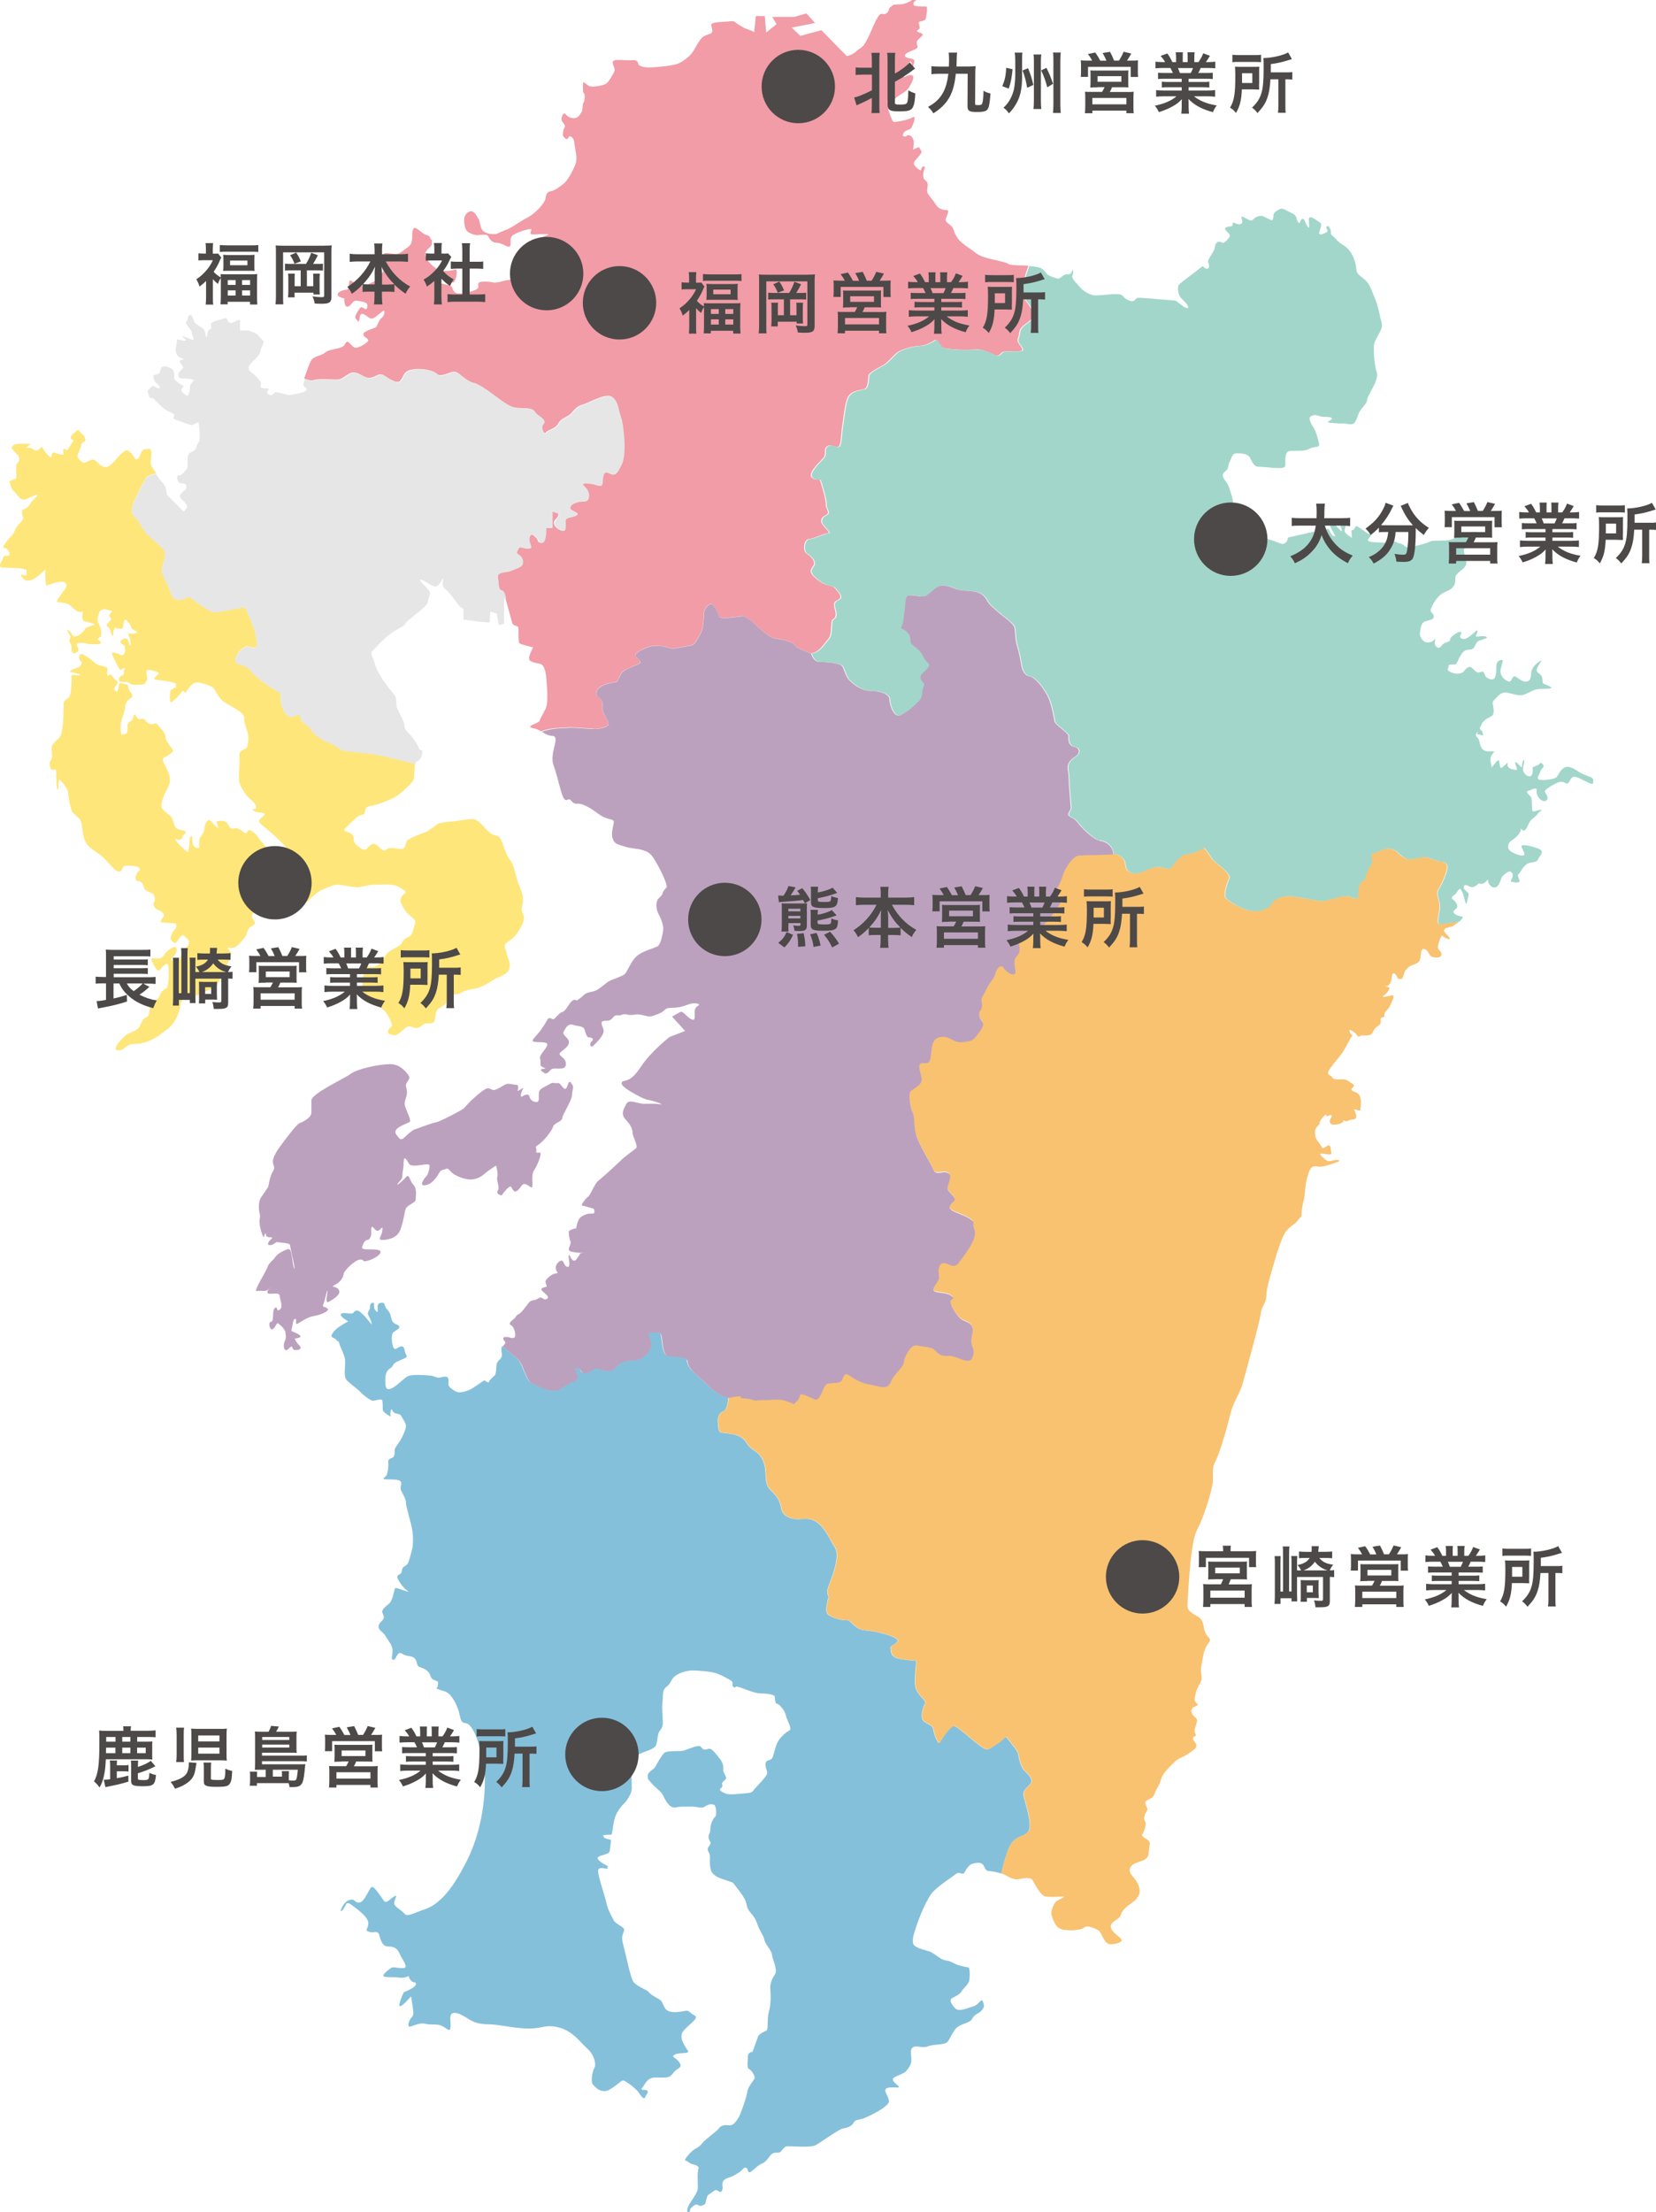 <?xml version="1.0" encoding="UTF-8"?><svg id="_イヤー_2" xmlns="http://www.w3.org/2000/svg" viewBox="0 0 191.82 256.15"><defs><style>.cls-1{fill:#f9c270;}.cls-2{fill:#e6e6e6;}.cls-3{fill:#ffe67a;}.cls-4{fill:#f19ca6;}.cls-5{fill:#a3d6ca;}.cls-6{fill:#bca1be;}.cls-7{fill:#85c0db;}.cls-8{fill:#4c4948;}</style></defs><g id="_ガイド"><g><path class="cls-4" d="M68.82,84.39c.61,0,1.47-.2,1.61-.46,.13-.27-.4-1.06-.61-1.6-.19-.53,.07-.73-.14-1.2-.19-.46-.86-.53-.53-1.2,.33-.66,1.66-.93,2.07-.93s.46-.8,.86-1.21c.41-.39,1.74-.79,2-1,.26-.2-.2-.46-.46-.8-.27-.33,.86-.87,1.4-1.07,.53-.21,1-.13,1.46-.13s.87,.19,1.26,.27c.39,.06,1.86-.27,2.27-.34,.4-.06,.59-.47,1.07-1.27,.45-.79,.4-2.06,.45-2.53,.08-.47,.41-.86,.74-.99,.34-.14,.86,.93,1,1.4,.13,.46,2.4,0,2.79,0s1.4,.94,1.74,1.26c.33,.33,1.2,1.01,1.59,1.2,.41,.2,1.47,.2,2.14,.53,.67,.34,.4,.53,1.27,.87,.87,.32,1.13,.47,1.13,.47,1-.15,1.47-1.07,2-1.67,.53-.61,.2-2.07,.53-2.27,.33-.2,.47-.47,.2-1.33-.25-.87,.34-.8,.6-1.07,.28-.26-.14-.73-.54-1.19-.39-.47-.8-.07-1.93-.93-1.13-.87-.99-1.13-.6-1.67,.4-.54-.39-1.2-.8-1.47-.4-.26-.34-1.59,.33-1.66,.67-.07,1.79-.67,2.2-.67s-.8-.94-.8-1.34,.14-.53,.61-.8c.46-.27-.13-.73-.07-1.13,.07-.4-.53-2.47-.66-2.8-.14-.33-.34,.13-.93-.33-.61-.47,.79-1.74,1.26-2.27,.47-.53,0-.93,.41-1.33,.39-.41,.92,.06,1.33,0,.4-.08,.33-1.68,.47-2.27,.12-.61,.26-2.47,.6-3.33,.33-.88,1.39-.95,1.93-1.07,.53-.14,.46-1.27,.53-1.6,.06-.34,1.26-.94,1.74-1.2,.46-.27,1.05-1,1.52-1.4,.48-.41,1.94-.81,2.61-.81s1.53-.47,1.8-.67c.27-.2,.52,.53,.8,.8,.26,.26,2.26,.33,2.79,.33s1.27-.06,1.47-.06,1,.2,1.74,.59c.73,.41,.8-.26,1.2-.33,.4-.07,1.53,0,1.94-.07,.4-.07,.13-.39-.2-.87-.33-.46,0-.6,.07-1.33,.06-.74,1.33-1.2,1.53-1.66,.2-.47-.13-1.07-.6-1.68-.47-.59-.74-1.06-.74-1.52s.4-.93,.4-1.34c0-.25,.27-.88,.46-1.46-.34-.03-.65-.05-.78-.05-.29,0-1.35,0-1.6-.2-.25-.2-1.95-.5-2.4-.65-.44-.15-.85-.2-1.4-.65-.54-.45-1.6-1-2.05-1.7-.46-.69-.3-.69-.55-1.15-.25-.45-.95-.61-.79-1.05,.15-.45,.44-1,.15-1-.31,0-.97-.05-1.32-.66-.35-.6-1-1.15-1-1.55s.21-.85-.1-1.15c-.3-.3-.35-.2-.35-.75s.39-1.01,.05-.95c-.35,.05-.25,.55-.4,.45-.15-.1-1-.6-.65-1.04,.35-.47,.89-.96,.8-1.16-.11-.2-.3-.5-.3-.5l-.69,.3s.2-.75,.04-1.15c-.14-.41-.5-.65-.75-.45-.25,.2-.6,.1-.39-.3,.2-.4,.8-.35,.94-.65,.16-.3,.61-1.45,.16-1.2-.46,.25-1.05,.39-1.71,.5-.66,.1-.55,.15-.9-.66-.35-.8-.5-2.14-.15-2,.35,.15,.25,.44,.7,0,.45-.45,1.1-.65,1.46-1.1,.34-.45,.95-1.5,.44-1.61-.5-.11-.85,.4-.9,.15-.05-.26,.64-2,.84-1.7,.21,.3,.1,1.2,.21,.65,.09-.55,.3-.7,.09-.9-.2-.19-1.05-.1-1-.5,.05-.4,1.45-.64,1.45-.94s-.25-.55,.1-.9c.35-.35,.64-.51,.44-.65-.19-.15-.7-.21-.59-.36,.09-.14,.3-.09,.3-.4s-.3-.55,.05-.66c.35-.09,.59-.14,.64-.29,.05-.16,.31-1.45,.05-1.45-.6,0-1.09,0-1.35-.1-.25-.11-.05-.56,.16-.56,.2,0-.21-.25-.41-.1-.2,.16-.8,.46-1.2,.5-.4,.05-.85,0-1,.09-.14,.11-.5,.3-.5,.51,0,.2-.26,.5-.5,.54-.25,.06-.41-.24-.76,.31-.35,.54-.65,1.3-.91,1.9-.25,.6-.64,1.3-.85,1.5-.19,.2-.5,.35-.9,.72-.4,.33-.96,.44-.96,.44l-2.94-3-2.44,.65-1-.95,2.7-.54-1-1.11-1.41,.41h-2.54l.49,.84-1.2,.96-.16-1.9h-1.04l-.2,1.9s-.05-.15-.71-.35c-.64-.21-.6-.3-1-.5-.39-.2-.55-.55-1.05-.45-.5,.1-2.2,.04-2.2,.4s.3,.79-.04,1c-.36,.19-.85,.19-1.21,.71-.35,.49-.4,.6-.8,1.3-.4,.69-1.35,1.35-1.95,1.55-.6,.2-2.5,.39-3.25,.39s-1.2-.25-1.2-.39c0-.15-.15-.51-.6-.45-.46,.05-1.08-.03-1.57-.03s-.8,.03-.8,.3,.3,.73,.23,.94c-.06,.19-.63,1.26-.97,1.49-.33,.24-1.73,.51-2.1,.24-.36-.27-.6-.6-.6-.2s-.06,.93,.11,1.1c.17,.17,.07,.93-.06,1.1-.13,.16-.05,.86-.24,1.1-.19,.23-.34,.76-1.04,.66-.7-.1-.8-.62-.96-.53-.17,.1-.33,.46-.3,.74,.03,.26,.54,.59,.36,.87-.17,.26-.2,.73-.2,.89,0,.17,.38,.57,.53,.44,.16-.14,.13-.44,.44-.23,.3,.19,.33,.42,.39,.96,.07,.55,.34,1.48,.13,2.1-.2,.64-.89,1.91-1.3,2.27-.4,.37-1.19,.9-1.49,.94-.31,.03-.64,.17-.7,.8-.06,.63-1.3,1.86-2.03,2.23-.74,.37-2.03,1.3-2.47,1.43-.43,.13-1.13,.53-1.34,.53s-1.33,.03-1.6-.67c-.26-.7-.17-.87-.33-1.09-.17-.24-.5-1.04-1-.87-.49,.17-.63,.6-.66,.87-.04,.26,.05,1.13,.32,1.4,.27,.26,.84,.47,1.17,.47s1.03-.11,1.2,.03c.16,.12,.3,.82,1.06,.86,.77,.03,1.19,.57,1.5,.43,.29-.13-.06-.79,.27-1.2,.33-.39,2.26-1,2.26-.77s-.43,.64,.39,.57c.84-.06,1.87-.03,1.54,.07-.34,.1-.9,.3-.93,.62-.04,.33,.21,1.14,.13,1.44-.07,.3-.2,1.03-.37,1.3-.17,.27-.14,.33-.46,.63-.34,.31-1.81,.77-1.81,.77,0,0-.96,.47-1.26,.47s-.87,.24-1.11,.24-.2,.11-.65,0c-.48-.1-1.54-.13-1.61,.11-.06,.22,.16,.53-.3,.76-.47,.23-1.4,.43-1.73,.43s-.63,.03-.83-.3c-.2-.33-.13-.53-.49-.63-.38-.1-1.04-.3-1.27-.2-.24,.09,.33-.54,.53-.54,.19,0,.7-.23,.7,0s.27,.5,.53,.37c.27-.13,.5-1.51,.24-1.47-.26,.04-1.5,.44-2.33-.16-.84-.6-1.4-1.43-1.13-1.9,.26-.47,.74-.63,.7-.97-.04-.33,.1-.29-.07-.43-.17-.13-.1-.47-.54-.53-.43-.07-1.23-1.01-1.47-.8-.23,.19-.2,.67-.2,.96s-.03,.9-.42,1.17c-.4,.27-1.02,.87-1.44,.87s-1.2-.2-1.37-.07c-.16,.13-.61,1.24-.44,1.5,.17,.27,.4,.5,.28,.64-.13,.12-.44,.87-.94,1.06-.5,.2-1.1,.63-1.61,.56-.49-.06-1.23-.8-1.32-.6-.11,.2,.03,1.04-.37,1.04s-1.23,.34-.96,.67c.26,.33,.72,.26,.72,.36,0,.11-.02,1.08,.45,.91,.46-.17,.49-.74,.96-.67,.46,.06,1.26,.13,1.26,.5s-.06,.57-.3,.44c-.24-.14-.37-.3-.53-.11-.17,.2-.7,1-.54,1.2,.16,.2,.37,.57,.44,.2,.07-.36,.03-.89,.53-.66,.5,.24,.7,.66,1.13,.43,.45-.23,1.21-1.06,1.24-.79,.03,.26-.04,.56-.36,.82-.33,.26-.44,.97-.68,1.08-.23,.09-1.33,.43-1.39,.72-.07,.3,.43,.47,.56,.71,.13,.23-1.03,.94-1.47,.9-.43-.04-.8-.87-1.03-.67-.24,.2-.13,.47-.76,.67-.65,.2-1.41,.24-1.8,.61-.41,.36-1.3,.33-1.6,.96-.21,.44-.55,1.36-.76,1.99,.38,.15,.82,.29,1.15,.18,.6-.21,2.34,0,2.87-.08,.53-.06,1.08-.8,1.75-.8s1.19,.74,1.92,.61c.73-.14,.99-.61,1.53-.27,.54,.33,1.54,1.07,1.93,.6,.4-.47,.34-1.07,1.27-1.26,.92-.2,2.06,0,2.6,.26,.54,.27,.33,.47,1.07,.34,.74-.14,1.2-.6,1.73-.2,.54,.39,1.13,.99,1.8,1.13,.68,.13,2.13,1.26,2.87,1.8,.73,.52,1.27,.93,1.93,1.06,.68,.14,1.93-.06,2.21,.41,.26,.47,.79,.6,1.06,1,.27,.39-.19,.39-.19,.86s.4,.87,.52,.59c.14-.26,1.07-.39,1.4-.99,.34-.61,.8-.67,1.27-1,.47-.34,.73-1,1.53-1.2,.81-.21,2.81-1.47,3.47-.87,.67,.6,.6,1.33,.93,2.26,.34,.94,.66,4.27,.13,5.4-.53,1.14-.8,1.47-1.33,1.19-.53-.26-.73-.26-.86,.33-.14,.6,.13,1.27-.67,1-.8-.27-2.14-.4-1.47,.14,.67,.52,.67,1.72,0,1.72s-1.53,.2-1.66,.67c-.14,.47,1.27,.61,.73,.94-.54,.32-1.28,.2-1.28,.65s.14,1.27-.39,1.14c-.54-.13-1.2-.79-.73-1.26,.47-.47,.47-.73,.13-.8-.34-.07-.53-.2-.53-.2v1.93h-.73s.06,1.67-.46,1.73c-.54,.06-.34-.27-.6-.53-.26-.26-.74-.74-.87-.07-.13,.66,.53,1.2-.06,1.26-.61,.07-1.07-.34-1.2,0-.14,.32-.4,.47,.06,.73,.48,.27,.54,.94,.34,1.2-.2,.27-.87,.47-1.33,.67-.47,.2-1.6,.07-1.47,.74,.14,.65,0,1.47,.53,1.53,.17,.03,.29,.4,.39,.89h.02s.7,2.55,.8,2.9c.1,.36,.71,.26,.71,.56s0,1.59,.1,1.75c.1,.15,1.61,.5,1.61,.5,0,0-.31,.5-.46,1.11-.14,.6,.65,.65,1.25,.79,.61,.16,.7,1.25,.75,1.9,.04,.65,.25,2.6-.1,3.3-.34,.7-.61,1.1-.7,1.4-.1,.3-1.81,.65-.75,.85,.41,.08,.69,.22,.92,.37,1.23-.49,2.6-.39,3.07-.46,.54-.06,2.4,.14,3,.14"/><path class="cls-3" d="M39.88,86.92c-.28,0-1.13-.73-1.83-.98-.7-.24-1.32-.64-1.82-1.22-.5-.58-.48-.71-.96-.97-.47-.28-.42-.68-.54-.93-.13-.25-.5,.17-1.1,.17s-1.25-1.57-1.12-2.26c.11-.67-.4-.64-1-1.07-.61-.42-1.64-1.07-2.28-1.8-.65-.72-.59-.68-1.47-.94-.88-.28-.45-.66-.3-1.08,.14-.42,.35-.52,.77-.85,.43-.32,.6-.04,1.18-.02,.57,.02,.32-.61,.22-1.38-.1-.78-.85-2.33-.9-2.55-.05-.22-.25-.88-.77-.72-.52,.14-2.28,.47-2.93,.55-.65,.08-2.15-1.08-2.76-1.55-.6-.47-.7,.08-1.49,.13-.8,.05-.87-.51-1.24-1.47-.39-.98-.94-1.58-.78-2.15,.15-.58,.39-1.33,.38-1.78-.03-.45-.91-1.18-1.79-1.93-.87-.75-1.14-1.77-1.6-2.13-.43-.35-.57-.77-.43-1.32,.11-.55,1.4-3.14,1.69-3.45,.18-.18,.58-.29,1.09-.37-.45-.72-.73-1.07-.66-1.42,.07-.36,.27-1.53-.23-1.47-.5,.07-.74,.04-.9,.54-.17,.5-.43,.87-.66,.59-.24-.27-.67-1.23-1.25-.84-.56,.41-.79,.74-1.06,1.04-.27,.3-.64,.74-.97,.77-.34,.03-.58,0-.97-.4-.4-.4-.5-.5-.77-.43-.26,.06-.77,.43-1,.33-.23-.1-.7-.6-.67-.77,.04-.17,.4-.9,.46-1.3,.07-.4,.6-.3,.47-.56-.13-.27,.03-.33-.37-.67-.4-.33-.38-.67-.64-.4-.26,.27-.79,.57-.67,.9,.14,.34,.52,0,.1,.57-.43,.57-.43,.87-.63,.77-.21-.11-.34-.24-.37,.03-.04,.26,.3,.64-.3,.49-.6-.12-.66-.3-.89-.19-.24,.1,.03,.66-.34,.46-.37-.21-.96-1.2-.96-1.2,0,0-.41,.62-.74,.46-.34-.17-.44-.3-.63-.3s-.49,.04-.34-.1c.17-.14,.6-.37,.27-.37s-1.63-.07-1.8,.16c-.17,.23-.37,.14-.14,.47,.23,.33,.47,.56,.61,.67,.14,.1,.29,.67,.02,.89-.26,.24-.19,.41-.19,1.07s.03,.8-.1,.83c-.13,.04-.7,.17-.67,.3,.04,.13,.14,.87,.54,1.16,.4,.3,.66,1.14,1.33,.87,.66-.26,1.56-.73,1.33-.4-.23,.33-.57,.53-.71,.76-.12,.24-.33,.53-.6,.7-.26,.16-.43,.04-.46,.46-.04,.43,.37,.57-.04,1.03-.4,.48-.62,.6-.8,1.11-.16,.51-.73,.9-.94,1.23-.2,.33-.62,.73-.22,.76,.39,.04,.73,.74,.47,.87-.28,.14-.58-.13-.65,.27-.06,.4-.82,1.09,0,1.13,.84,.04,2.71,0,2.71,.37s.03,.63-.2,.54c-.23-.1-.62-.13-.39,.09,.22,.24,.36,.68,1.12,.44,.78-.24,1.78-1.44,1.68-1.14-.11,.3,0,1.9,.12,1.8,.13-.11,1.43-.5,1.8-.47,.37,.04,.64,.34,.41,.74-.25,.39-1.3,1.63-.94,1.63s1.31,.13,1.57,.47c.27,.33,.94,.8,1.17,.67q.23-.14,.17,.13c-.06,.27-.13,.83,.17,.93,.3,.09,1.49,.36,1.16,.43-.33,.08-1.07,.34-1.09,.51-.04,.17-.81,.93-1.17,.83-.36-.1-.36-.37-.46-.5-.1-.14-.56-.4-.37-.07,.2,.34,.37,.47,.32,.67-.02,.21-.22,.36-.05,.59,.16,.24,.22,.51,.2,.78-.04,.26,.16,.52,.36,.47,.2-.08,.44-.17,.44-.41s-.47-.66,.03-.76c.5-.1,1.06,.13,1.43,.13s1.26,.07,1.13-.23c-.13-.31-.63-.21-.22-.5,.39-.3,.19-.04,.26-.54,.05-.5-.24-.97-.38-1.31-.13-.32,.07-.72,.12-1,.02-.26,.43-.55,.72-.46,.31,.1,.93,.17,.77,.31-.17,.13-.37,.36-.26,.52,.1,.17,.29,.31,.06,.51-.22,.2-.5,.57-.36,.63,.14,.06,.36,.2,.4,.53,.04,.34,.3,.7,.33,.47,.04-.24-.05-.53,.17-.77,.24-.24-.07,0,.33,.03,.41,.03,.56,.13,.64-.23,.06-.37,.12-1,.37-.74,.23,.27,.56,.61,.56,.83,0,.24,.96,.57,.63,.63-.34,.06-.19,.13-.5,.11-.31-.04-.58-.11-.4,.2,.17,.3,.33,1.4,.13,1.12-.21-.26-.13-.86-.57-.76-.43,.1-.67,.3-.46,.53,.2,.23,.4,.14,.46,.54,.06,.39-.06,1.03-.54,.8-.46-.23-1.16-.44-.93,.03,.23,.47,.87,1.9,.97,1.74,.1-.16,.64-.36,.44-.06-.2,.3,.09,.57-.24,.67-.32,.1-.4,.33-.4,.56,0,.24,.73,.24,.9,.21,.17-.04,.46,.33,.71,.33s1.4,.03,1.43-.16c.03-.21,.23-.23,.23-.57s-.26-.97,.04-1c.31-.03,1.37,.26,1.3,.43-.06,.17-.89,.64-.33,.71,.57,.05,2.26,.3,2.3,.46,.03,.17,.1,.43-.1,.5-.2,.06-.5,.17-.53,.4-.04,.23-.17,1.3,.1,1.23,.27-.06,1.13-1.02,1.29-1.26,.18-.23,.25,.3,.38,.17,.13-.14,.43-.73,.83-1.01,.4-.27,.8-.16,1.24-.03,.43,.13,1.1,.27,1.36,.8,.27,.53,.66,1.06,.91,1.23,.23,.17,.43,.27,.86,.54,.43,.25,1.63,.82,1.59,1.43-.05,.6,.4,1.49,.44,1.85,.06,.34,.06,1.61-.3,1.69-.35,.1-.79,.31-.7,.91,.09,.59-.15,2.4,0,2.99,.15,.59,.9,1.69,1.34,2,.45,.29,.79,1,.5,1.05-.29,.05-.55,.05-.05,.3,.5,.25,1.35,.05,1.1,.4-.25,.34-.84,.61-.5,.95,.35,.36,1.55,1.3,2.15,1.9,.61,.6,1.3,1.3,1,1.55-.3,.25-.66,.46-.85,.15-.2-.3-.25-.7-.54-.6-.31,.1-.41,.35-.61,.19-.2-.15-1.09-1.1-1.34-1.5-.25-.4-.85-.95-1.1-.89-.25,.05-.15,.59-.54,.3-.4-.3-.11-.11-.6-.4-.51-.3-.75,.15-1.05-.2-.29-.36-.29-.6-.6-.7-.29-.1-1.04-.1-.95,.15,.1,.25,.35,.75,0,.5-.35-.25-.7-.9-.94-.79-.26,.1-.46,.64-.46,.94s-.16,.6-.4,.9c-.25,.3-.25,.95-.21,1.25,.05,.3-.54,.15-.69-.2-.16-.35-.06-1.26-.25-1.05-.2,.2-.2,.65-.2,.9s-.1,1.04-.25,.95c-.15-.1-1.45-1.26-1.39-1.51,.04-.24,.04,.15,.39,.1,.36-.06,.44-.1,.44-.35,0-.26,.56-.4,.36-.61-.2-.19-.9-.14-1.16-.5-.25-.36-.25-.99-.64-1.35-.41-.36-1-.7-1-1.11s.21-1.1,.56-1.75c.34-.65,.65-1.1,.25-2.14-.4-1.05-.95-1.55-.45-1.75,.51-.21,1.05-.65,1-.8-.05-.15-.89-1.1-.89-1.5s-.21-.69-.55-1.06c-.35-.35-.35-.55-.55-.55s-.55,.2-.85,0c-.3-.2-.45-.55-.7-.55s-.4,.16-.61-.09c-.18-.25-.29-.56-.38-.35-.11,.2-.11,.61-.35,.7-.25,.1-.41,.35-.41,.6s.05,.85-.15,.85-.54,.4-.6-.1c-.05-.51-.05-.7,0-1.1,.06-.41,.46-1.35,.5-1.95,.05-.61,.5-.81,.75-1.05,.26-.25-.1-.46-.29-.8-.21-.35,.04-.66-.41-.71-.44-.04-.69-.25-.75,0-.04,.25-.19,1.01-.35,.85-.15-.15-.34-.15-.15-.5,.2-.36,.4-.51,.3-.65-.11-.14-.46-.35-.65-.7-.21-.35-.51,.26-.55-.1-.05-.35,.15-.76-.05-.85-.2-.11-1.06-.2-1.35-.5-.3-.3-1.4-1.15-1.65-1.04-.24,.09-.3,.55,0,.84,.3,.3-.14,.71-.44,.76-.29,.04-1.11,.45-.72,.5,.43,.04,1.47,.3,.97,.35-.5,.05-.97-.21-.9,.2,.05,.41,0,2.25-.35,2.44-.34,.2-.54,.35-.54,.6s-.05,2.11-.11,2.55c-.04,.46-.2,1.35-.5,1.55-.29,.21-.8,.75-.8,1.06,0,.29,.2,1.14-.1,1.49-.3,.36,.05,1.21,.25,1.1,.19-.09,.39-.25,.39,.36s.05,2.25,.2,1.85c.15-.41-.1-1.46,.35-.96,.45,.5,.85,1.05,.85,1.5s.25,1.65,.45,2.05c.2,.39,1,.69,1.1,1.44,.1,.75,.15,1.9,.76,2.51,.6,.6,1.35,.95,1.74,1.35,.4,.39,1.1,1.25,1.45,1.49,.35,.26,.71,.16,.79-.24,.11-.4,.6-.26,1.16-.26,.53,0,1.1,.31,.75,.56-.35,.25-.66,1.15-.1,1.2,.53,.04,.64,.6,.7,.85,.05,.25,.85,.5,1,.61,.15,.09,.35,.74,.15,.95-.2,.2-.05,.75,.5,.95,.55,.19,.64,.49,.64,.64s-.7,.75-.2,.79c.5,.05,1.55,.11,1.55,.11,0,0,.21,.35-.04,.61-.26,.25-.66,.93-.51,1.24,.15,.31,.45,.55,.65,.31,.2-.26,.65-1.06,.91-.71,.24,.35,.7,.4,.49,.95-.2,.55-.6,.8-.79,1.15-.2,.35-.16,.75-.41,.75s-1.1,.1-.74-.25c.34-.36,.65-.8,.54-1.15-.11-.36-.54-.11-1,.25-.45,.35-.54,.85-.95,.9-.4,.04-1.14-.15-.94,.25,.2,.4,.65,1.45,.94,1.1,.3-.34,.9-1.1,1-.5,.1,.6,.06,2.55-.25,2.64-.3,.1-.6,.35-.76,.85-.14,.5-.55,.35-.89,.81-.36,.44-.21,1.54-.6,1.64-.4,.11-.65,.66-.81,1.05-.14,.4-.8,.65-1.29,.85-.5,.2-2.11,1.9-1.25,1.95,.85,.05,.89-.74,1.95-.74s1.69-.35,2.2-.6c.5-.25,1.15-.8,1.76-1.25,.59-.44,1.1-1.51,1.24-2.15,.15-.65,.2-1.25,.61-1.25s.8-.05,1.59-.45c.8-.4,2.05-.89,2.16-1.1,.1-.21,1.75-3.45,1.65-3.65-.09-.2-.49-.7-.49-.7,0,0,.74,.15,1.09-.15,.35-.3,.75-.75,1-1.11,.26-.34,.2-.79,.49-1.04,.3-.25,.76-.34,.61-.68-.16-.36-.56-.66-.2-.96,.35-.31,.74-.76,.85-.45,.1,.3,.45,1.05,.8,.9,.34-.16,.34-.85,.8-.96,.45-.09,.45,.5,.79,.26,.35-.26-.1-.56,.5-.3,.6,.24,1.7-.1,2.2-.51,.5-.39,1.34-1.39,1.95-1.64,.6-.25,1.36-.65,1.85-.65s1.6,.25,2.2,.3c.6,.05,1.4-.3,2.09-.3s2.26-.1,2.75,.2c.5,.3,1.1,.6,.85,.75-.24,.16-.69,.65-.5,1.15,.2,.49,.41,.8,.7,1.16,.31,.35,1.05,.75,.96,1.14-.12,.41-.32,1.41-.61,1.55-.3,.15-.8,.4-.95,.8-.15,.4-1.24,.76-1.6,1.1-.35,.35-.75,1.21-1.1,1.41-.35,.19-.51,.36-1.05,.25-.56-.1-.71,0-.66,.3,.05,.31-.16,1.55-.16,1.91,0,.34-.1,1.14,.11,1.49,.2,.35,.71,.61,1.36,.75,.64,.16,1.19,.66,1.5,1.2,.3,.56,.6,1.2,.39,1.31-.2,.1-.56,.55-.3,.75,.27,.2,.76,.35,1.21,0,.45-.35,.8-.86,1.24-.8,.45,.05,.45,.29,.95,.15,.49-.15,.55-.51,1.1-.51s.75,0,.86-.49c.09-.51,.04-1.06,.55-1.31,.5-.25,.84-.5,.84-.85s0-.8,.2-.89c.21-.1,.5,.5,1.41,0,.89-.5,1.45-.35,2.1-.6,.65-.25,1.24-.6,1.66-.9,.39-.3,1.59-.5,1.84-1.25,.25-.75-.25-1.3-.29-1.81-.06-.49-.56-.89,.13-1.34,.71-.45,1.16-.95,1.66-2,.5-1.05-.05-1.25-.05-1.7s.14-.65,.14-1.25-.35-1.3-.6-2c-.25-.69-.4-1.9-.95-2.61-.54-.69-.8-2.04-1.09-2.46-.31-.39-.55-.13-1.21-.63-.64-.5-1.24-1.56-1.99-1.56s-2.26,.31-2.7,.31-1.26,.2-1.26,.2c0,0-1.15,.89-1.6,1.05-.45,.14-2.01,.74-2.1,1.05-.1,.3-.16,.85-.55,.85s-1.16-.16-1.45-.1c-.31,.05-.45,.46-.81,.21-.34-.27-.75-.85-1.2-.66-.45,.2-.6,.95-1.25,.5-.65-.46-.85-.7-.85-1.05s-.05-.55-.45-.75c-.39-.21-.85-.21-.6-.45,.25-.25,1.25-1.31,1.6-1.5,.35-.2,.75-.15,.75-.45s.04-.65,.75-.75c.7-.09,2.2-.69,2.8-1.05,.59-.34,1.94-1.55,2.1-2,.12-.35,.05-1.37,.18-1.87-1.51-.4-4.3-1.01-4.58-1.07-.35-.08-3.38-.43-3.65-.43"/><path class="cls-2" d="M58.22,68.4c-.53-.06-.4-.87-.53-1.53-.13-.67,1-.54,1.47-.74,.46-.2,1.13-.4,1.33-.67,.2-.26,.14-.92-.34-1.2-.46-.26-.19-.41-.06-.73,.13-.34,.59,.07,1.2,0,.59-.06-.06-.61,.06-1.26,.13-.67,.61-.2,.87,.07,.26,.26,.06,.59,.6,.53,.52-.07,.46-1.73,.46-1.73h.73v-1.93s.2,.13,.53,.2c.33,.07,.33,.33-.13,.8-.47,.47,.2,1.13,.73,1.26,.53,.13,.39-.67,.39-1.14s.74-.33,1.28-.65c.53-.34-.87-.47-.73-.94,.13-.47,.99-.67,1.66-.67s.67-1.2,0-1.72c-.67-.54,.67-.41,1.47-.14,.8,.26,.54-.4,.67-1,.13-.59,.33-.59,.86-.33,.54,.27,.8-.06,1.33-1.19,.53-1.13,.2-4.47-.13-5.4-.33-.93-.27-1.66-.93-2.26-.66-.61-2.66,.66-3.47,.87-.8,.2-1.07,.86-1.53,1.2-.47,.33-.93,.39-1.27,1-.33,.6-1.26,.73-1.4,.99-.12,.28-.52-.13-.52-.59s.46-.47,.19-.86c-.26-.4-.79-.54-1.06-1-.28-.47-1.54-.27-2.21-.41-.66-.13-1.2-.53-1.93-1.06-.74-.54-2.19-1.68-2.87-1.8-.67-.14-1.26-.74-1.8-1.13-.53-.4-1,.06-1.73,.2-.74,.13-.53-.07-1.07-.34-.54-.26-1.67-.46-2.6-.26-.93,.19-.87,.79-1.27,1.26-.4,.47-1.4-.27-1.93-.6-.53-.34-.79,.13-1.53,.27-.74,.12-1.27-.61-1.92-.61s-1.21,.74-1.75,.8c-.53,.08-2.27-.13-2.87,.08-.33,.11-.76-.03-1.15-.18-.1,.3-.17,.54-.18,.64-.03,.34,.57,.47,.34,.7-.24,.23-1.37,.5-1.87,.54-.5,.02-1.53-.44-1.73-.31-.2,.14-.44,.37-.54,.33-.1-.02-.6-.26-.37-.46,.23-.2,.14-.36-.07-.33-.2,.04-.76-.06-.73-.23,.04-.17,.09-.37,.04-.51-.07-.13-.6-.73-.86-.93-.28-.2-.73-.5-.48-.97,.27-.47,1.2-1.06,1.27-1.6,.07-.53,.6-1.07,.29-1.33-.29-.26-.5-.6-.76-.77-.26-.17-.47-.17-.8-.33-.33-.16-1.07,.13-1.07-.16v-.74c0-.1,.17-.5-.3-.3-.47,.2-.63,.37-.93,.24-.3-.13-.17-.6-.54-.49-.36,.09-.33,.13-.7,.2-.37,.06-.76,.26-.87,.4-.1,.14,.17,.63-.16,.7-.34,.06-.26,.85-.38,.89-.09,.03-.06-.2-.19-.6-.13-.39-.07-.3-.48-.59-.4-.31-.66-.34-.79-.7-.13-.37-.17-.63-.4-.67-.23-.03-.3,.23-.33,.5-.03,.27-.3,.19-.11,.57,.2,.36,.61,.73,.61,1s.46,.99-.04,.77c-.5-.25-1.33-.51-1.06-.32,.27,.21,.6,.41,.27,.44-.34,.04-.9-.23-.9-.1s-.07,.8-.13,.93c-.08,.14,.03,.83,.33,1.04,.31,.2,.7,.23,.54,.3-.17,.07-.51,.07-.4,.31,.1,.23,.43,.5,.37,.66-.07,.17-.63,.6-.56,.8,.06,.2-.04,.44,.56,.44s1.3,.09,1.23,.23c-.06,.13-.4,.4-.42,.7-.03,.29-.11,1.26-.41,1.06-.29-.21-.7-.44-.59-.7,.08-.27,.46-.3,.06-.53-.4-.24-.94-.53-.9-.87,.04-.33,0-.76-.23-.97-.23-.2-.83-.4-1.13-.27-.3,.13-.17,.6-.4,.77-.23,.16-.66,.13-.66,.29s.06,.6,.32,.8c.26,.2,.64,.61,.34,.64-.29,.04-.66-.47-.89-.17-.24,.3-.54,.37-.4,.63,.13,.27,.09,.67,.37,.67s.27,.03,.6,.37c.34,.33,.84,.9,1.44,1.17,.59,.26,.73,.36,.62,.56-.1,.21-.1,.3,.34,.45,.43,.12,1.47,.59,1.73,.56,.27-.04,.7-.41,.77-.24,.07,.18,.27,1.93,0,2.27-.27,.33-.16,.54-.4,.83-.23,.3-.63,.23-.8,.64-.17,.4,.03,1.33-.17,1.6-.2,.27-.59,.71-.76,.71s-.47,.06-.33,.45c.13,.4,.22,.5,.59,.5s.51,.2,.45,.51c-.07,.3-.64,.63-.7,.79-.07,.17-.07,.37,.23,.6,.3,.23,.56,.6,.56,.8s-.39,.57-.39,.57l-1.94-1.94s-.09-.73-.23-1.03c-.14-.3-.44-.47-.94-1.25-.02-.05-.04-.09-.07-.13-.51,.08-.91,.2-1.09,.37-.28,.31-1.57,2.9-1.69,3.45-.14,.55,0,.97,.43,1.32,.46,.36,.73,1.38,1.6,2.13,.88,.75,1.75,1.48,1.79,1.93,.01,.45-.23,1.19-.38,1.78-.16,.57,.39,1.17,.78,2.15,.37,.97,.44,1.52,1.24,1.47,.8-.04,.9-.6,1.49-.13,.61,.48,2.1,1.63,2.76,1.55,.65-.08,2.41-.41,2.93-.55,.52-.16,.72,.5,.77,.72,.06,.22,.8,1.77,.9,2.55,.1,.77,.35,1.4-.22,1.38-.59-.03-.75-.31-1.18,.02-.42,.33-.63,.43-.77,.85-.15,.42-.58,.8,.3,1.08,.88,.27,.82,.22,1.47,.94,.64,.73,1.67,1.38,2.28,1.8,.6,.43,1.11,.4,1,1.07-.13,.69,.52,2.26,1.12,2.26s.97-.42,1.1-.17c.12,.25,.08,.64,.54,.93,.47,.26,.46,.39,.96,.97,.5,.58,1.12,.98,1.82,1.22,.7,.25,1.55,.98,1.83,.98s3.29,.36,3.65,.43c.27,.06,3.06,.67,4.58,1.07,.04-.15,.1-.24,.17-.28,.36-.14,.64-.61,.64-1.09s-.29-.05-.39-.45c-.1-.41-.8-1.36-1.2-1.76-.41-.39-.5-.65-.5-1s-.7-1.55-.85-1.95c-.15-.4,.04-1.09-.3-1.5-.35-.39-1.2-1.44-1.6-2.15-.4-.71-.49-.81-.69-1.55-.2-.76-.59-1.01-.2-1.41,.4-.4,1.16-1.26,1.91-1.85,.74-.59,1.79-.94,1.84-1.25,.06-.3,2.56-1.99,2.6-2.44,.05-.46,.35-.95,.25-1.26-.1-.29-1.45-1.4-1.05-1.4s1.45,.96,1.85,.76c.4-.21,.7-1.01,.75-.86,.05,.15-.3,.75,.25,1.21,.56,.45,1.25,1.45,1.5,1.8,.25,.35,.6,.45,.6,.45v1.25s3.04,.46,3.04,.3,.06-1.2,.06-1.2l.75,.2,.25,1.35,.6-.16v-2.9h.24c-.09-.5-.22-.86-.39-.89"/><path class="cls-7" d="M119.09,212.06c.59-.67-.4-3.46-.53-4.13-.14-.67,.39-.87,.8-1.41,.4-.53-.41-1.2-.74-1.53-.33-.33-.6-1.33-.67-1.81-.06-.47-.65-1.06-1.13-1.73-.47-.67-.34-.12-1.34,.47-.99,.61-.99,.93-1.99,.2-1-.73-2.6-2.26-3.01-2.26s-1.39,1.4-1.59,1.86c-.21,.47-.74-.99-.8-1.53-.06-.54-1.07-.6-1.26-1.15-.2-.52,.13-1.52,.33-1.8,.19-.26-.8-.93-1.08-1.73-.27-.8,.08-3.2,.08-3.2,0,0-1.07-.06-2.07-.26-1-.21-.87-.87-.93-1.21-.07-.34,.53-.34,.8-.79,.26-.47-2.08-1.07-3.07-1.2-1.01-.13-1.2-.07-1.87-.59-.66-.54-.66-.74-1.06-.66-.39,.05-1.8-.34-2.07-.67-.26-.33-.2-.67-.07-1.4,.13-.73,.26-.46,.07-.87-.2-.4,.07-.99,.47-2.06,.39-1.07,.84-2.72,.33-3.45-.51-.72-1.03-2.16-2.07-2.89-1.04-.72-1.85-.2-2.79-.42-.93-.2-1.24-.72-1.34-1.13-.1-.42-.1-1.14-1.13-2.06-1.04-.94-.41-2.07-.94-3.41-.52-1.35-1.34-1.14-1.96-2.18-.62-1.03-1.85-1.03-2.58-1.14-.72-.09-.62-.2-.72-1.13-.11-.93,.31-1.25,.72-1.44,.42-.21,.48-1.56,.48-1.56,0,0-.34,0-1.2-.47-.86-.47-1.73-1.52-2.4-2.07-.67-.53-1.19-1.19-1.19-1.73s-1.87-.47-2.34-.6c-.46-.14-.53-1.4-.66-2.21-.15-.79-.74-.39-1.27-.46-.54-.06-.07,.34,.06,1.2,.13,.87-.94,2-2.07,2s-1.8,.47-2.13,.93c-.34,.47-1.4,.26-1.86,.07-.47-.2-.67,.2-1.4,.46-.74,.28-.4-.27-1-.53-.6-.27-.33,.13-.06,.81,.26,.66-.68,.66-1.81,1.46-1.12,.79-2.65-.2-3.19-.4-.53-.2-.68-.4-1.14-1.47-.47-1.06-.4-1.2-1.39-2-.58-.45-.84-.7-1.14-.93-.22,.41,.01,.83-.04,1.14-.05,.35-.4,.5-.55,.79-.15,.3-.04,1.3-.3,1.5-.25,.2-.6,.59-.6,.59,0,0,.05,.26-.24,.15-.3-.1-.2-.3-.5-.1-.29,.21-1.16,.8-1.44,.95-.31,.15-1.16,.46-1.56,.3-.4-.15-1-.6-1-.85s.11-.8-.2-.89c-.3-.11-.7,.09-.95,.09s-.65-.25-.96-.25-2.2-.25-2.74,.16c-.55,.4-1.25,1.14-1.79,1.35-.56,.2-.71-.06-.66-1.2,.05-1.15,.66-1.05,.85-1.45,.2-.41,.6-.5,1.01-.7,.39-.2,.74-.2,.55-.55-.21-.35-.16-1.05-.55-.99-.41,.05-.66,.45-.86,.24-.2-.19-.44-1.59-.05-1.89,.4-.31,.66-.35,.66-.61s-.51-.25-.76-.59c-.25-.35-.15-.9-.58-1.35-.47-.46-.26-.85-.62-.85s-.55,.11-.55,.46,.11,.88-.24,.44c-.36-.44,0-.9-.31-.9s-.35,.4-.35,.65-.4,.4-.15,.85c.25,.45,.5,1.15,.3,.95-.19-.2-1.2-1.6-1.66-1.55-.44,.05-.24,.4-.79,.35-.55-.05-1.06-.15-1.06,.15s.86,.75,.86,.75c0,0-1.1,.6-1.4,.9-.3,.3-.75,.8-.45,.95,.3,.15,.35,.15,.5,.35,.15,.19,.19-.05,.31,.35,.09,.4,.69,1.45,.69,2.1s-.21,1.75,.16,2.15c.35,.39,1.3,1.05,1.6,1.39,.3,.35,1.06,.9,1.35,.99,.3,.11,1.15-.39,1.2,.06,.06,.45,0,.9,.06,1.09,.04,.21,.99,.81,.9,.66-.1-.15,0-1.15,.2-.66,.2,.5,.81,.26,1,.61,.2,.35,.56,.85,.56,1.15s-.15,.74-.46,1.35c-.29,.6-.85,1.2-.85,1.45s.05,.79-.25,.9c-.3,.1-.53,.2-.49,.55,.05,.35-.04,1.1-.16,1.4-.09,.3-.64,.51-.24,.55,.4,.05,1.49-.05,1.79,.2,.3,.26-.09,.64,.1,1.1,.2,.46,.56,.91,.56,1.4s.64,2.46,.74,3.2c.11,.75,.11,1.79-.04,2.29-.16,.51-.35,1.4-.51,1.6-.14,.21-.4,.26-.55,.46-.14,.2-.09,.64-.34,.74-.26,.1-.3,.2-.3,.35s.55,1.15,1.15,1.55c.6,.4-1.15-.35-1.35-.3-.2,.05-.25,1.45-.8,1.85-.55,.4-.75,.7-.75,.9,0,.21,.4,.6,.05,.96-.34,.35-.7,.69-.3,1.15,.4,.45,.45,.35,.7,.8,.25,.45,.75,.95,.75,1.6s-.24,1.05,.11,1.05,.4-1.1,1-.7c.6,.4,1.16,.15,1.5,.6,.35,.44,.05,.8,.69,1,.66,.2,1,.61,1.1,.99,.1,.41,.56,.51,.71,.56,.14,.05,.2,.1,.14,.5-.04,.41-.4,.3,.15,.5,.54,.2,1,.2,1.45,.85,.45,.65,.5,.8,.75,1.46,.25,.65,.21,1.49,.71,1.55,.49,.05,.65,.31,.79,.5,.9,1.09,1.6,4.69,1.6,5.6s.1,5.39-2.01,9.69c-2.09,4.3-3.79,5.4-4.99,5.8-1.2,.41-2.01,.9-2.31,.51-.3-.41-1.2-.8-1.2-1.21s.5-1.1,0-.8c-.5,.29-.9,.89-1.2,.49-.29-.39-1.11-1.69-1.39-1.59-.3,.11-.8,1.7-1.41,1.8-.6,.1-.5-.5-1.19-.29-.71,.19-1.31,1.69-.81,1.19,.5-.5,.3-1.19,1.09-.6,.8,.6,1.91,1.4,1.91,2.1s-.51,.8,.1,1c.59,.2,1-.31,1.21,.5,.2,.81,.49,1.2,1,1.2s1,.09,1.3,.79c.29,.71,1.2,1.71,.39,1.71s-1.09-.2-1.39,0c-.3,.2-1.21,.9-.7,1,.49,.1,1.1,0,1.7,.1,.59,.1,1.1-.2,1.1-.2,0,0-.11,.1,.2,.5,.3,.4,.69,.1,.6,.5-.09,.4-1.4,.9-1.4,.9,0,0-1,2.1-.2,1.51,.8-.61,1.1-1.31,1.1-.81s.41,1.84,.06,2.15c-.35,.3-.7,1.31-.11,1.1,.6-.2,1.1-.45,1.7-.29,.6,.15,1.3-.06,1.9,.25,.6,.29,.86,.75,.96,.2,.1-.56-.25-1.56,.29-1.7,.55-.15,1.36,.41,1.91,.75,.54,.35,1.25,.55,2.29,.55s3,.49,4.61,.49,1.94-.54,3.54-.1c1.6,.45,2.35,1.66,3.2,2.41,.85,.74,1.05,1.89,.85,2.2-.2,.29-.5,1.59-.2,1.95,.29,.35,1.01,1.15,1.95,.6,.95-.55,1.36-1.1,1.6-1.05,.25,.06,1.45,.9,1.8,1.45,.35,.56,.65,.75,.7,.51,.05-.26,.55-.65,.2-.81-.35-.15-.84,.06-.49-.35,.34-.4,.49-1.15,1.55-1.15s1.54,.15,1.99-.5c.45-.64,1.15-.55,.75-1.2-.4-.65-1.1-.65-.54-.95,.54-.3,1.79,0,1.49-.46-.29-.45-1.04-1.45-.6-2.15,.46-.7,2.01-1.61,1.41-1.9-.6-.3-.65-.65-1.1-.55-.45,.09-1.86,.39-2.3-.25-.44-.65-.25-.86-.91-1.2-.65-.35-.9-.54-1.04-.75-.15-.21-1.41-.66-1.75-1.15-.36-.5-.85-3.05-1.2-4.36-.37-1.29,.35-1.5,.05-1.84-.3-.35-.94-.54-1.15-.95-.2-.4-.66-1.15-.85-2.05-.2-.9-.95-3-.95-3.66s1.25-.04,1.1-.34c-.15-.3,.35-.05-.15-.3-.49-.25-1.2-.71-.95-.95,.25-.26,1.3-.3,1.35-.7,.06-.4,.15-1.3,.15-1.3,0,0-.9-.16-.85-.36,.05-.19-.4-.09,.05-.19,.44-.1,.85,.05,.9-.15,.05-.2,.2-1.55,.41-2.05,.19-.5,.7-1.2,.99-1.45,.29-.25,.9-1.14,.9-1.75s-.05-1.75,0-2.2c.06-.44,.65-.35,.65-.71s-.29-.74,.2-1.05c.5-.3,1.85-.55,2-1.14,.15-.6,.15-1.2,.35-1.51,.2-.29,.4-.45,.4-1.05s-.14-1.69-.05-2.3c.11-.6-.09-1.4,.46-1.8,.54-.39,.46-.75,.94-1.2,.51-.44,1.46-.7,2.1-.7s1.85,.1,2.5,.26c.65,.14,1.75,.79,2,.94,.25,.16-.04,.65,.31,.75,.36,.1-.15-.29,.8,.05,.94,.35,1.7,.66,2.35,.66s1.5,.14,1.55,.34c.05,.2,0,.85,.25,.85s.95,.8,1.04,1.36c.1,.55,.8,1.55,.4,1.74-.4,.21-.8,.56-1.21,1.1-.39,.55-.55,1.61-.75,2.05-.19,.45-.84,.1-.8,.85,.05,.76,.45,.76-.05,1.4-.5,.65-.9,1-1.2,1.35-.3,.36-.25,.45-.9,.5-.65,.06-1.99,.24-2.45,.06-.44-.2-.9-.41-.54-.65,.34-.26-.05-.41,.2-.71,.26-.3,.55-.25,.26-.8-.31-.56-.21-.69-.21-.9s-.05-.55-.45-1.05c-.39-.49-.84-1.09-1.15-1.09s-.49,.25-.79,0c-.3-.26-.16-.35-.6-.3-.45,.04-1.4,.5-1.76,.55-.34,.05-1.8-.05-2.1,.24-.29,.31-.8,1.16-1,1.56-.2,.39-.9,.6-.9,1.1s.1,.39,.4,.8c.3,.4,1.09,.95,1.29,1.3,.2,.35,.71,1.69,1.51,1.55,.79-.15,.75-.06,1.65-.1,.9-.05,1.34,.3,1.76,0,.4-.3,.94-.35,1.14-.15,.2,.19,.25,1.25,.05,1.35-.19,.1-.55,.8-.55,1.4s-.25,.55-.2,1c.05,.44,.45,.5,.05,.99-.4,.5,.1,.6,.1,1.2s-.06,1.44,.29,1.9c.35,.45,.9,.61,1.75,.9,.85,.3,.44,0,1.45,1.29,1,1.31,.6,1.5,1,2.11,.4,.6,.7,.7,1,1.6,.3,.91,.7,1.25,.81,1.8,.09,.54,.84,1.25,.89,1.75,.04,.5,.7,1.8,.35,2.29-.35,.51-.6,1.1-.54,1.71,.05,.6,.09,1.69-.16,2.59-.25,.9-.05,2.1-.29,2.21-.25,.1-.86,.4-.96,.65-.09,.25-.65,1.81-.65,1.81,0,0-.54,0-.54,.53,0,.56-.16,1.32,.14,1.46,.31,.16,.65,.75,.65,1s-.74,.91-.85,1.61c-.1,.7-.8,2.65-.99,2.95-.2,.31-.55,.99-1.05,.95-.5-.05-.95-.05-1.25,.35-.3,.4-1.64,1.31-1.96,1.75-.31,.46-.75,.56-1.05,.8-.3,.25-1.15,1.15-.85,1.2,.31,.05,.36,.3,.79,.4,.45,.1,.8,.26,.7,.55-.1,.31-.1,.61-.1,1.06s.05,1.1,0,1.35c-.05,.25-.4,.85-.79,1.4-.41,.56-.56,1.3-.25,1.2,.3-.1,.04-.35,.34-.55,.3-.21,.49-.49,.8-.25,.3,.25,.8-.19,.8-.19,0,0,.15-.75,.25-.91,.1-.15,.45-.35,.8-.6,.35-.25,.6,.4,.85,.05,.24-.35-.1-.85,.2-1.2,.29-.35,.7-.3,1.2-.6,.5-.29,.75-.4,1-.7,.25-.3,.45-.25,.55-.06,.11,.2,.11,.56,.45,.31,.35-.25,.8-.75,1.3-.95,.5-.21,.8-.85,1.1-1.09,.3-.26,.7-.06,.95-.21,.25-.16,.46-.69,.86-.69s2.69,.19,3.25-.11c.55-.29,2.75-1.9,3.21-1.95,.45-.05,.98-.25,1.19-.65,.19-.4,.7-.34,1.14-.5,.46-.15,3.01-1.36,2.96-2-.04-.65-.74-1.25-.25-1.5,.5-.25,1.75,.1,1.34-.25-.4-.36-.84-.7-.55-.95,.31-.25,1.26-.5,1.46-.79,.21-.31,.6-.61,.6-1.31s-.21-1.2,.2-1.45c.41-.25,1.11,.16,1.7-.1,.61-.25,1.91-.15,2.25-.49,.36-.36,.65-1.35,1.2-1.75,.55-.42,1.51-.51,1.69-.95,.2-.45,.8-.7,.8-.7,0,0,.65-.45,.56-.91-.1-.44-.21-.64-.36-.49-.14,.15-.5,.6-.95,.69-.46,.11-1.55,.66-2,.21-.45-.45-.75-1-.36-1.2,.41-.2,.95-.5,1.07-.75,.09-.25,.8-.8,.9-1.26,.09-.45,.09-1.55-.1-1.55-.21,0-.76-.14-1.16-.25-.4-.1-.89-.5-1.44-.55-.55-.05-1.21-.7-1.71-.95-.5-.24-1.65-.39-2-.84-.33-.45,.06-1.5,.32-2.26,.24-.75,1.19-3.2,1.94-3.94,.75-.76,2.15-1.65,2.61-2.01,.44-.35,.8,.21,1-.2,.19-.4,.55-.85,.81-.95,.24-.09,1.04-.34,1.35,.1,.29,.45,.29,.7,.64,.7,.24,0,.95,.13,1.45,.29,.24-1.01,.7-2.82,1.17-3.47,.66-.93,1.4-.73,1.99-1.4"/><path class="cls-1" d="M168.13,107.3c.27-.12,.62-.37,.87-.61-.82,.16-1.81,.22-2.18,.31-.6,.12-.07-1.27-.07-2.07s-.53-1.4-.13-2c.4-.61,1-2.01,1-2.54s-.47-.66-.8-.66-1.13-.34-1.53-.48c-.4-.14-1.2,.21-2.07,.21s-1.14-.8-1.93-1.14c-.79-.33-1.8,.4-2.19,.46-.4,.07-.34,.27-.2,.74,.13,.46-.74,1.34-.74,1.87s-.4,.6-.61,.8c-.2,.2-.32,1.2-.32,1.66s-.86-.13-1.4-.13-2.2,.6-2.73,.6-2.27-.4-3.34-.54c-1.06-.13-2.06,.14-2.46,.8-.41,.67-1.41,1.01-2.4,.88-.99-.14-2.61-1.07-2.93-1.47-.34-.39,.19-1.86,.4-2.33,.2-.47-1.34-1.6-1.73-1.93-.4-.34-1.14-1.81-1.33-1.55-.2,.28-1.6,.74-2.01,.74s-1.07,.67-1.53,1.32c-.46,.67-.67,.14-1.73,.14s-1.73,.8-2.66,.74c-.95-.07-1-.67-1.08-1.21-.05-.53-.85-1.14-1.39-1.06-.53,.07-3.06,.07-3.93,.13-.86,.07-1.73,1.73-1.87,2.2-.12,.47-.52,1.53-.93,1.86-.4,.34,.33,.48,.67,.87,.34,.4-1,1.86-1.26,2.34-.27,.45-1.06,1.06-1.67,1.19-.6,.14-1.47,1-1.79,1.33-.34,.35,.26,1.21-.34,1.81-.6,.6-.14,1.34-.2,1.93-.06,.6-1.14-.06-1.39-.53-.28-.46-.81,.07-.94,.68-.14,.59-.67,.99-.99,1.73-.34,.74-.68,1.07-.61,1.41,.07,.33,.13,.79-.13,1.12-.27,.33-.14,.87,.2,1.27,.33,.4-.07,.93-.6,1.61-.53,.66-.6,.66-1.67,.79-1.06,.13-1.4-.73-2.46-.6-1.07,.14-1.07,1.01-1.21,2.2-.12,1.2-.66,.73-1.12,.86-.47,.14,0,1.13,.06,1.8,.08,.67-.93,1.13-1.26,1.4-.34,.27-.07,1.94,.2,2.41,.26,.47,.13,1.53,.4,2.6,.27,1.06,1.66,3.26,2,4.06,.33,.8,1,.13,1.66,.4,.67,.26,0,1.32,0,1.72s.21,.4,.67,1c.46,.6-.14,.53-.4,1.12-.27,.61,1.25,.82,2.2,1.42,.93,.6,.26,.27,.66,1.33,.4,1.06-1.33,3.13-1.86,3.86-.54,.74-1.14,0-1.68,0s-.72,.6-.6,1.33c.13,.74-.27,.8-.59,1.54-.34,.73,1.19,.39,1.94,.87,.74,.47,0,.33,0,.73s.52,1.26,1,1.8c.47,.53,1,.4,1.4,.93,.4,.53,0,1.14,0,1.8s.53,.94,.13,1.94c-.39,.99-1.87-.34-2.87-.2-1.01,.13-1.33-.6-1.66-.8-.34-.2-1.26-.27-1.94-.4-.66-.14-1.39,1.26-1.46,1.93-.06,.67-1.13,1.33-1.54,2.33-.4,1-1.46,.4-2.4,.27-.93-.13-1.8-.67-2.4-1.06-.6-.41-.66,.26-.87,.6-.19,.33-.99,.26-1.53,.33-.54,.07-.67,1.06-1.06,1.6-.4,.54-.47,.2-1.54-.2-1.06-.4-.46,.13-1.06,.66-.6,.54-.2,.34-.6,.21-.41-.13-.88-.4-1.61-.4s-.85,.06-1.73,.06-.86,.07-.86,.07c0,0-.67-.26-1.26-.26s-.4-.27-.61-.27-1.2,.2-1.2,.2c0,0-.06,1.36-.48,1.56-.41,.2-.83,.51-.72,1.44,.1,.93,0,1.04,.72,1.13,.73,.11,1.97,.11,2.58,1.14,.62,1.04,1.45,.83,1.96,2.18,.53,1.33-.11,2.47,.94,3.41,1.03,.93,1.03,1.64,1.13,2.06,.1,.41,.41,.92,1.34,1.13,.94,.22,1.75-.31,2.79,.42,1.03,.73,1.55,2.18,2.07,2.89,.52,.72,.07,2.38-.33,3.45-.4,1.06-.67,1.66-.47,2.06,.19,.41,.07,.14-.07,.87-.13,.73-.19,1.07,.07,1.4,.26,.33,1.67,.73,2.07,.67,.4-.08,.4,.12,1.06,.66,.68,.53,.87,.46,1.87,.59,.99,.14,3.33,.73,3.07,1.2-.27,.46-.87,.46-.8,.79,.07,.33-.07,1,.93,1.21,1,.2,2.07,.26,2.07,.26,0,0-.34,2.4-.08,3.2,.27,.8,1.26,1.46,1.08,1.73-.2,.28-.54,1.27-.33,1.8,.19,.54,1.2,.6,1.26,1.15,.06,.53,.59,2,.8,1.53,.2-.46,1.2-1.86,1.59-1.86s2.01,1.53,3.01,2.26c1,.73,1,.41,1.99-.2,1-.59,.87-1.14,1.34-.47,.48,.67,1.07,1.26,1.13,1.73,.07,.48,.34,1.47,.67,1.81,.33,.33,1.14,1,.74,1.53-.41,.54-.94,.74-.8,1.41,.13,.66,1.12,3.46,.53,4.13-.6,.67-1.33,.47-1.99,1.4-.46,.65-.93,2.46-1.17,3.47,.19,.06,.34,.11,.45,.17,.36,.2,1,.59,1.55,.5,.55-.09,1.44-.35,1.7,.2,.25,.55,1,1.74,1.39,1.8,.4,.06,1.37,.06,2.01,0,.64-.05-.55,.36-.8,.65-.25,.3-.6,1.11-.45,1.55,.14,.45,.45,1.4,1.14,1.59,.7,.2,2.2,.16,2.6-.19,.41-.36,1.25,.1,1.65,.3,.41,.2,.66,1.63,1.41,1.63s1.54-.29,1.24-.63c-.29-.35-1.29-.91-1.19-1.51,.09-.59,1.01-.7,1.14-1.24,.16-.55,.76-1.05,1.2-1.35,.45-.31,1.11-.85,.99-1.6-.09-.75-.64-1.35-.93-1.7-.31-.35-.35-.96,.34-1.3,.7-.35,1.6-.35,1.65-1.25,.05-.9,.25-1.15,0-1.4-.25-.26-.95-.51-.74-.75,.19-.25,.5-1.2,.35-1.45-.16-.26-.2-.4-.06-.8,.15-.41,.4-.5,.25-.85-.15-.36-.4-.65,.1-.9,.49-.25,.59-.2,.8-.75,.19-.55,.55-.89,.74-1.65,.21-.75,1.1-1.5,1.51-1.94,.4-.46,1.2-.66,1.64-1,.46-.35,1.06-.6,.91-1.05-.16-.45-.45-.51-.35-.8,.1-.31,.46,0,.26-.46-.21-.44,0-.7,.09-1.09,.11-.4,.2-.55-.16-.85-.34-.3-.54-.7-.29-1,.24-.3,.89-.25,.49-.6-.4-.36-.14-.79-.05-1.3,.11-.51,.65-1.21,.65-1.51s-.14-.89-.05-1.44c.11-.56,.25-1.71,.55-2.26,.31-.55,.65-.74,.35-1.05-.3-.29-.5-.64-.6-1.19-.11-.55-.15-.89-.6-1.21-.46-.3-1.3-.64-1.3-1.24s.24-4.6,.5-6.35c.25-1.75,.45-2.25,.85-3,.4-.75,1.6-4.2,1.6-5.3s-.09-1.41,.31-2.2c.4-.8,.9-2.45,1.14-3.3,.26-.85,.56-2.2,.8-2.9,.25-.7,1.01-1.99,1.19-2.75,.21-.75,2.06-7.41,2.11-8.16,.05-.74,.64-1.15,.64-2.04s.56-2.55,.7-3.11c.15-.55,1-3.59,1.55-4.29,.55-.71,1.04-.8,1.35-1.25,.29-.46,.49-.3,.49-.85s.15-1.31,.25-1.56c.09-.24,.15-1.69,.35-2.45,.2-.74,.4-1.39,.8-1.44,.4-.05,.6,.15,1.3-.05,.7-.2,2.15-.59,1.5-.69-.65-.1-.9,.39-1.46-.05-.56-.45-.75-.7-.45-.7s1.25,.26,1.15-.05c-.1-.31,0-1.1-.45-.85-.45,.25-.55,.46-.7,.1-.16-.35-.55-.7-.65-1.01-.11-.3-.16-.95,.06-1.19,.19-.25,.39-.35,.39-.6,0-.24,.75-1.1,.75-.85s.3,.05,.45,0c.15-.05,.3,.1,.09,.35-.2,.26-.2,.76,.3,.76s1.15-.15,1.15-.46,.05,.26,.54,0c.5-.25,.95,0,.95-.5s-.5-.95-.05-.79c.45,.15,.54,.24,.54-.15s.16-.75-.05-1.35c-.19-.6-1-.55-1-.8s.6-.4,.1-.7c-.5-.3-.61-.5-1.15-.5s-1.09,.05-1.2-.25c-.1-.3-.8-.15-.25-.96,.55-.8,1.3-1.54,1.69-2.25,.4-.7,.65-1.25,.85-1.5,.2-.25-.05-.1-.2-.45-.14-.36-.04-.41,.4-.1,.46,.3,.46,.7,.75,.5,.31-.2,1.15,.15,1.46-.4,.3-.55,.24-.45,.54-.71,.31-.24,.41-.24,.41-.59s-.09-.41,.25-.46c.35-.06,0-.3,.29-.64,.3-.36,.41-.41,.65-.95,.25-.56,.46-1.06,.06-.96-.41,.1-1.3,.3-.95,.06,.35-.25,.59-.55,.69-.8,.1-.26-.34-.21-.46-.36-.09-.14,.15,.25,.5-.21,.35-.45,.15-1.34,.5-1.24,.34,.1,.4,.75,.64,.65,.26-.09,.26,.2,.46-.4,.2-.59,.11-.5,.5-.89,.4-.42,1.2-.36,1.4-.92,.21-.54,0-1.39,.55-1.24,.54,.15,.39,.65,.8,.85,.41,.2,1.15,.2,1.15-.26s-.5-.45-.4-.95c.09-.5,.4-1.35,.5-1.2,.11,.15,.91,.6,.85,.31-.05-.31-.81-.71-.6-1.01,.2-.3,.15-.11,.76-.35"/><path class="cls-5" d="M183.82,89.8c-.85-.25-1.16-.65-1.66-.86-.5-.2-.79-.25-1.19,.11-.4,.34-.46,.8-.76,1-.3,.2-1.9,.4-2.05,.15-.15-.25,.15-.45,.26-.85,.1-.41,.6-.55,.29-.85-.29-.31-.19-.16-.5,.04-.29,.2-.74,.2-.69,.46,.05,.24,.05,.89-.35,.89s-.8-.5-.76-.89c.05-.41,.3-1.25,.05-.96-.25,.3-.05,1.05-.34,.7-.31-.35-.61-.65-.61-.39s.41,.85,.06,.8c-.36-.06-.95-.15-.95-.61s.25-.45-.24,0c-.5,.46-.6,.51-.65,.05-.05-.45-.1-.7-.35-.45-.25,.25-.61,.8-.61,.66,0-.16-.24-.9-.05-1.27,.2-.34,.5-.54,.25-.54s-.95,.1-1.25-.25c-.3-.35-.3-.75-.4-1.05-.09-.31-.59-.45-.25-.85,.35-.39-.16,.25,.15,.2,.3-.05,.7,.34,.54-.15-.14-.51-.5-.35-.3-.7,.21-.35,.06-.4,.6-.85,.56-.45,.96-.3,.96-1s-.3-.99,.06-1.3c.34-.29,.7-.94,1.39-.85,.7,.11,1.05,.31,1.66,.31s1.29-.6,1.94-.7c.65-.1,1.95,.05,1.55-.25-.4-.29-.94-.29-.94-.59s0-.6-.25-.85c-.26-.25-.5-.25-.41-.66,.1-.39,.7-1.04,.45-.95-.25,.11-1.06,.7-1.1,1.36-.05,.65-.09,1.01-.6,1.06-.49,.05-.99-.51-1.3-.61-.3-.1-.34,.61-.64,.61s-1.2-.61-1-1.46c.2-.84,.35-1.04,.15-1.04s-.65,.05-.65,.7-.05,1.5-.41,1.54c-.35,.06-.75-.2-.85-.35-.08-.15-.19-.6-.39-.55-.21,.05-.4,.21-.7,0-.3-.2-.55-.59-.76-.55-.2,.05-.49,.25-.64,.5-.15,.25-.66,.3-.85,.3s-1.21-.25-1.01-.6c.21-.35-.14-.4,.36-.46,.5-.05,.54,.11,.75-.35,.2-.45,.4-.85,.65-1.1,.25-.25,.35-.25,.89-.3,.55-.06,.46-.8,.95-1.01,.51-.19,1.25-.34,.75-.49-.49-.16-1.29,.2-1.09-.16,.2-.35,.25-.74-.06-.45-.3,.3-1,.94-1.4,.9-.4-.05-.5-.26-.29-.55,.19-.3-.15-.35-.4-.2-.25,.15-.85,.49-.85,.79s-.35,.26-.7,.46c-.35,.2-.45,.7-.81,.45-.35-.25-.3-.41-.24-.76,.05-.34,.1-.29-.15-.05-.25,.26-.8,.35-1.1,.15-.29-.2-.6-.64-.49-1.1,.09-.45,.09-1.09,.64-1.25,.55-.15,1-.2,.95-.6-.05-.4-.45-.4-.35-.75,.1-.35,.45-1.1,1.05-1.65,.61-.55,1.21-.45,1.61-1.09,.41-.65-.05-.91,.41-1.4,.45-.5,1.09-.7,1.05-1.35-.05-.65-.5-1.46-.15-1.66,.34-.2,.45-.26,.8-.6,.35-.35,.6-1.25,.6-1.25,0,0-.79-.05-1.2,.11-.39,.15-.95,.24-1.09,.38-.16,.16-.6,.47-1.36,.51-.75,.05-1.55-.04-1.89,.15-.36,.21-2.26,.7-2.61,.61-.35-.1-.3-.3-.75-.4-.45-.1-.64-.31-.94-.31s-.45,.2-.85,.2-2,0-1.96-.29c.05-.31,.65-.61,.2-.7-.45-.1-1.5-1.1-1.6-.9-.1,.2-.3,.5-.46,.46-.15-.05,.1,.94-.04,.84-.15-.1-.8-.45-.8-.8s.41-.99,0-1.05c-.4-.05-.6,0-.55,.26,.05,.25,.45,1.15,.05,.75-.4-.4-.55-.66-.75-.66s-.5-.19-.4,.2c.09,.41,.85,1.35,.4,1.14-.45-.19-.45-.84-.7-.84s-4.61,1-4.61,1c0,0-.04,.5-.35,.65-.3,.15-.2,.15-1.15-.2-.94-.35-1.74-.45-2.34-.75-.6-.29-2.11-.54-2.26-1.05-.15-.5-.15-2.7-.4-3.45-.25-.75-.3-1.1-.6-1.55-.29-.45-.74-.84-.19-1.29,.55-.45,.26-.6,.55-1.16,.3-.55,.25-.95,.84-.95s1.21,.04,1.46,.45c.25,.4,.45,1.1,1,1.1s1.58,.15,2.09,.15,1.05,.1,1.05-.4-.09-1.46,.46-1.56c.55-.09,1.64,.1,2.29-.25,.65-.35,1.25-.09,1.16-.59-.11-.5-.35-1.4-.6-1.8-.26-.4-.74-1.2-.35-1.39,.41-.21,.6-.16,1.06,0,.45,.15,1.15,0,1.35,.2,.2,.2-.85,.5-.25,.55,.59,.05,1.2,.1,1.7,.1s1,.29,1.29-.25c.31-.55,.26-.8,.56-1.25,.3-.46,.75-.81,.79-1.2,.05-.4,.26-.65,.51-1.16,.24-.49,.85-1.44,.59-2.2-.25-.74-.35-2.2-.3-2.99,.06-.81,1.11-1.81,.91-2.55-.21-.75-.41-2.01-.76-2.8-.35-.8-.5-1.55-1.09-2.15-.61-.6-1.06-.66-1.1-1.35-.05-.7-.35-1.61-.85-2.2-.5-.6-1-.66-1.45-1.2-.45-.55-.7-.5-.65-.85,.05-.35-.35-.95-.5-.65-.15,.3,.3,.39,.05,.6-.25,.19-.96,.49-.9,.09,.05-.39,.45-.95,.05-1.2-.4-.25-1.25-.95-1.25-.35s.15,1.25-.14,.86c-.31-.4-.31-.95-.61-.9-.3,.04-.25,.74-.49,.39-.26-.35-.05-.74-.7-1.04-.65-.3-1.05-.65-1.4-.5-.36,.16-.75,.45-.75,.65s-.04,.65-.19,.65-.65-.31-1-.45c-.35-.15-.91,.05-1.16,.35-.25,.31-.65-.04-1.09-.24-.46-.21-.25,.04-.2,.35,.05,.3,.05,.35-.25,.45-.3,.1-.65-.25-.79-.16-.15,.11,.05,.41-.29,.41s-.8,.15-.61,.4c.19,.26,.65,.55,.49,.79-.14,.25-.64,.86-.85,.7-.19-.14-.44-.14-.59-.04-.15,.1-.26,.35-.3,.7-.05,.35-.86,1.35-.75,1.6,.1,.25,.25,.75-.15,.75s-.36-.49-.7-.14c-.35,.34-2.55,1.89-2.6,2.09-.05,.2-.15,1.05,.46,1.6,.59,.55,.89,1.05,.54,1-.35-.05-.4-.2-.85-.51-.44-.29-.19-.35-1.15-.4-.96-.05-3.46-.34-3.75-.25-.3,.09-.25,.6-1.05,.25-.8-.34-.39-.65-1.25-.69-.84-.05-2.34,.25-2.89,.1-.55-.15-1.09-.5-1.35-.8-.25-.3-1.09-1.1-1-1.36,.11-.24,.16-.9,.06-.74-.1,.15-.2,.59-.6,.5-.41-.11-.89,.6-1.16,.5-.24-.1-1.05-.26-1.3-.61-.25-.34-.49-.6-.89-.69-.22-.07-.67-.12-1.08-.16-.19,.58-.46,1.21-.46,1.46,0,.41-.4,.87-.4,1.34s.27,.93,.74,1.52c.47,.61,.79,1.21,.6,1.68-.2,.46-1.47,.92-1.53,1.66-.07,.73-.4,.86-.07,1.33,.34,.48,.6,.8,.2,.87-.41,.07-1.54,0-1.94,.07-.4,.07-.46,.74-1.2,.33-.74-.4-1.53-.59-1.74-.59s-.93,.06-1.47,.06-2.53-.06-2.79-.33c-.27-.27-.53-1-.8-.8-.27,.2-1.13,.67-1.8,.67s-2.14,.4-2.61,.81c-.46,.39-1.05,1.13-1.52,1.4-.48,.26-1.68,.86-1.74,1.2-.07,.34,0,1.47-.53,1.6-.54,.13-1.6,.2-1.93,1.07-.34,.86-.48,2.73-.6,3.33-.14,.59-.07,2.19-.47,2.27-.41,.06-.94-.41-1.33,0-.41,.4,.06,.79-.41,1.33-.46,.52-1.86,1.79-1.26,2.27,.59,.46,.79,0,.93,.33,.13,.33,.74,2.41,.66,2.8-.06,.41,.54,.87,.07,1.13-.47,.27-.61,.4-.61,.8s1.2,1.34,.8,1.34-1.53,.6-2.2,.67c-.67,.07-.74,1.4-.33,1.66,.41,.26,1.19,.93,.8,1.47-.39,.53-.53,.79,.6,1.67,1.13,.86,1.53,.46,1.93,.93,.4,.47,.81,.93,.54,1.19-.26,.27-.86,.2-.6,1.07,.27,.87,.13,1.14-.2,1.33-.33,.2,0,1.66-.53,2.27-.53,.6-1,1.52-2,1.67,0,0,.26,.96,.96,.96,.71,0,2.23,.1,2.58,.43,.33,.34,.36,1.18,.93,1.73,.57,.57,1.46,1.21,2.53,1.21s2.07,.39,2.07,.93,.46,2.27,1.33,1.86c.86-.39,1.73-1.27,2.07-1.6,.34-.34,.4-.67,.4-1.07s.33-.79,.19-1c-.13-.19-.53-.52-.34-.93,.21-.41,1.34-1,.8-1.47-.53-.47-.41-.73-.94-1.34-.53-.59-1-.67-1.06-1.06-.07-.4,.07-.72-.47-1.2-.53-.47-.73-.2-.53-.66,.2-.47,.2-1.14,.33-1.93,.14-.81-.07-1.61,.67-1.61s1.47,.34,2-.07c.54-.4,1.07-1.2,2-1.05,.93,.13,1.06,.53,2.54,.59,1.47,.06,1.94,.46,2.27,1.06,.33,.6,.8,.94,1.4,1.47,.6,.53,1.81,1.27,1.86,1.87,.06,.59,.06,1.33,.27,2,.2,.66,.41,1.67,.47,2.13,.07,.47,.27,1.27,1,1.4,.75,.14,1.67,1.54,2.07,2.27,.4,.73,.74,2.53,.8,2.94,.07,.39,1.6,1.32,1.6,1.66s-.06,1.13,.66,1.27c.75,.14,.68,.8,.14,1.14-.53,.32-1,.8-.86,1.53,.13,.73,.13,1.8,.13,1.8,0,0,.21,2.45,.21,2.66s-.47,.6-.21,.87c.28,.26,.53,.13,1.14,.93,.6,.8,1.93,1.9,2.36,1.9s1.57,.43,1.57,1.57c.54-.07,1.34,.53,1.39,1.06,.08,.53,.13,1.14,1.08,1.21,.93,.06,1.59-.74,2.66-.74s1.27,.53,1.73-.14c.47-.65,1.13-1.32,1.53-1.32s1.81-.47,2.01-.74c.2-.26,.93,1.2,1.33,1.55,.39,.33,1.94,1.46,1.73,1.93-.21,.47-.74,1.94-.4,2.33,.33,.4,1.94,1.34,2.93,1.47,.99,.13,1.99-.2,2.4-.88,.4-.66,1.4-.93,2.46-.8,1.07,.14,2.8,.54,3.34,.54s2.19-.6,2.73-.6,1.4,.6,1.4,.13,.13-1.46,.32-1.66c.2-.2,.61-.27,.61-.8s.87-1.41,.74-1.87c-.14-.47-.2-.67,.2-.74,.39-.06,1.4-.79,2.19-.46,.8,.33,1.08,1.14,1.93,1.14s1.67-.34,2.07-.21c.4,.13,1.2,.48,1.53,.48s.8,.13,.8,.66-.6,1.93-1,2.54c-.4,.6,.13,1.2,.13,2s-.53,2.19,.07,2.07c.37-.09,1.36-.15,2.18-.31,.3-.29,.5-.57,.27-.59-.4-.05-1.09-.3-.95-.6,.16-.3,.6-.36,.36-.85-.24-.5-.7-.56-.54-.81,.14-.24,.3-.15,.59-.6,.29-.44,.35-.49,.6,.05,.24,.55,.4,1.66,.5,1.26,.09-.4,.3-1,.19-1.15-.1-.16-.6-.5-.54-.65,.05-.15,.05-.45,.5-.2,.44,.25,.79,.15,1.09-.15,.3-.3,.15,0,.61-.1,.45-.1,.64-.75,.64-.3s.65,1,1.06,.6c.4-.4,.35-.96,.7-1.26,.35-.3,.84-.74,1.05-.19,.2,.55-.5,.85,0,.95,.5,.11,.95,.11,.8-.25-.15-.35-.25-.56-.05-.7,.2-.15,.4-.75,.9-1.1,.51-.35,1.1-.1,1.3-.55,.2-.44,.8-.89,.2-1.19-.6-.3-2.25-.7-2.1-.3,.15,.39,.45,.89,.3,.99-.14,.1-.69,0-1.09-.2-.41-.19-.8-.4-.76-.84,.05-.45,.3-.6,.6-.8,.3-.2,.95-.8,.86-1.16-.1-.35,.25,.41,.55,.05,.31-.35,.35-.9,.79-1.25,.46-.35,.56-.49,.66-.65,.1-.14,.61-.4,.31-.4s-.71,.26-.9,.16c-.21-.1,0-1.41-.26-1.7-.25-.29-.65-.55-.29-.65,.35-.1,1.04-.55,.99-.05-.05,.49,.24,.95,.6,1.15,.35,.19,.75,0,.65-.4-.11-.41-.46-.56-.21-.8,.25-.25,.4-.34,.86-.6,.44-.25,.75-.4,1.09-.35,.35,.05,.41,.35,.69,.1,.31-.25,.2-1.04,1.31-.5,1.09,.55,1.55,.8,1.55,.5s.2-.54-.65-.79"/><g><path class="cls-6" d="M127.32,97.3c-.43,0-1.76-1.1-2.36-1.9-.6-.8-.86-.67-1.14-.93-.27-.27,.21-.67,.21-.87s-.21-2.66-.21-2.66c0,0,0-1.08-.13-1.8-.14-.73,.33-1.21,.86-1.53,.54-.33,.61-1-.14-1.14-.72-.14-.66-.93-.66-1.27s-1.53-1.27-1.6-1.66c-.07-.41-.4-2.21-.8-2.94-.39-.73-1.32-2.13-2.07-2.27-.72-.13-.93-.93-1-1.4-.06-.46-.26-1.47-.47-2.13-.21-.67-.21-1.41-.27-2-.06-.61-1.27-1.34-1.86-1.87-.6-.53-1.07-.86-1.4-1.47-.33-.6-.8-1-2.27-1.06-1.47-.06-1.6-.46-2.54-.59-.93-.14-1.46,.66-2,1.05-.53,.41-1.26,.07-2,.07s-.53,.8-.67,1.61c-.13,.79-.13,1.46-.33,1.93-.2,.46,0,.19,.53,.66,.53,.48,.4,.8,.47,1.2,.07,.4,.53,.47,1.06,1.06,.53,.61,.4,.87,.94,1.34,.54,.46-.59,1.06-.8,1.47-.2,.4,.21,.73,.34,.93,.14,.21-.19,.61-.19,1s-.07,.73-.4,1.07c-.34,.33-1.21,1.21-2.07,1.6-.87,.41-1.33-1.33-1.33-1.86s-1-.93-2.07-.93-1.96-.64-2.53-1.21c-.57-.56-.6-1.39-.93-1.73-.34-.33-1.87-.43-2.58-.43-.7,0-.96-.96-.96-.96,0,0-.26-.15-1.13-.47-.87-.34-.6-.53-1.27-.87-.67-.33-1.73-.33-2.14-.53-.4-.19-1.26-.87-1.59-1.2-.34-.33-1.33-1.26-1.74-1.26s-2.66,.46-2.79,0c-.14-.47-.67-1.54-1-1.4-.33,.13-.66,.52-.74,.99-.05,.47,0,1.73-.45,2.53-.48,.8-.67,1.21-1.07,1.27-.41,.07-1.88,.4-2.27,.34-.39-.07-.8-.27-1.26-.27s-.93-.07-1.46,.13c-.54,.2-1.68,.74-1.4,1.07,.27,.34,.72,.6,.46,.8-.26,.2-1.6,.6-2,1-.4,.41-.46,1.21-.86,1.21s-1.74,.27-2.07,.93c-.34,.67,.33,.74,.53,1.2,.21,.47-.05,.67,.14,1.2,.2,.53,.74,1.33,.61,1.6-.14,.27-1,.46-1.61,.46s-2.46-.2-3-.14c-.47,.07-1.83-.03-3.07,.46,.37,.22,.66,.45,1.22,.48,.96,.05-.35,1.95,.1,3.3,.46,1.35,.6,2.09,.81,2.79,.2,.7,.4,1.55,.85,1.3,.45-.25,.4,.51,1.1,.46,.7-.06,1.69,.6,2.5,1.2,.81,.61,1.5,.55,1.7,.76,.21,.2-.36,1.28-.09,2.04,.24,.75,.69,.71,1.39,.96,.69,.24,1.44,.19,2.2,.45,.75,.25,.95,.49,1.6,1.64,.66,1.16,1.21,2.51,1.05,2.66-.15,.15-.39,.4-.45,.65-.05,.25-.25,.39-.5,.64-.25,.25-.29,1.1-.05,1.6,.24,.49,.75,1.4,.6,2.21-.15,.8-.31,1.39-.56,1.64-.25,.25-1.9,.59-2.55,1.26-.66,.64-1.05,1.79-1.35,2.04-.3,.25-1.45,.6-1.8,.8-.35,.2-1.09,.9-1.55,1.09-.46,.2-1.01,.15-1.36,.51-.35,.35-.84,.65-.84,.65,0,0-.2-.25-.55,.05-.35,.31-.7,1.15-1.09,1.26-.4,.09-.85,.84-1.06,.84s-.45-.29-.65,0c-.19,.31-.29,.55-.84,1.31-.55,.75-1.21,1.2-.75,1.3,.45,.1,1.59-.06,1.55,.35-.05,.39-.95,1.2-.85,1.55,.09,.35,.05,.45,.05,.75s.7,.4,.55,.45c-.15,.05-.75,.05-.4,.31,.34,.24,.45,.39,.74,.14,.31-.25,.27-.45,.81-.45s1.31,.15,1.25-.6c-.05-.75-1.05-.9-.64-1.26,.4-.35,1.04-.74,.99-1.25-.05-.5-.86-.75-.59-1.2,.24-.45,.54-.95,1.09-.74,.55,.19,1.16,.1,1.3,.53,.16,.46,.25,.91,.5,.91s.7,.15,.35,.45c-.35,.31-.15,.86,.2,.5,.35-.35,1.35-1.3,1.15-1.86-.19-.53-.4-.94,.05-.99,.44-.05,.71,.05,1.06-.4,.34-.45,.5-.1,.99-.3,.5-.21,.7,.09,1.3,0,.61-.11,.86-.05,1.4,.09,.55,.15,.65,.15,1.55-.2,.9-.35,.65-.7,1.45-.7s1.35-.14,2.02-.39c.64-.26,1.49-.1,1.19,.1-.3,.2-.45,.35-.45,.85s.1,1.01-.4,.75c-.5-.25-.96-1-1.25-.84-.3,.14-.96,.55-.96,.55l1.51,1.65-1.8,.7s-2.21,1.7-3.39,3.54c-1.21,1.85-1.96,1.41-2.11,1.66-.15,.24,0,.39,.35,.69,.35,.3,2.15,1.35,2.66,1.39,.5,.06,2.04,.6,1.38,.51-.64-.1-1.1-.05-1.83-.05s-1.76-.6-2.07,0c-.29,.6-.7,1.15-.09,1.8,.59,.65,.81,1.1,.81,1.55s.69,1.55,.4,1.79c-.3,.26-1.3,.95-1.81,1.46-.5,.5-2.1,1.95-2.55,2.3-.45,.34-.89,1.65-1.19,1.85-.3,.2-.9,1.04-.7,1.04s1.35,.36,1.35,.36c0,0,.3,.6-.2,.56-.5-.05-1.09,.2-1.39,.5-.3,.29-.44,1.2-.44,1.2,0,0-.86,.15-.86,.41s.05,.75,.2,1.1c.15,.34-.4,.85-.1,1.1,.3,.26,2.15,.26,1.61,.26s-.35,.09-.56,.35c-.2,.25-.34,.65-.64,.5-.3-.15-.35-.7-.5-.6-.14,.11,.3,1.4-.14,1.35-.46-.04-.4-.85-.8-.71-.41,.16-.66,.61-.55,1.01,.1,.4,.4,.4-.05,.46-.45,.05-1.04,.6-1.15,.85-.1,.25,.25,.65,.05,.7-.2,.06-.55,.1-.55,.3s.96,.76,.75,1c-.2,.25-.44,.15-.65,0-.2-.15-.4,0-.65,.15-.25,.14-.5,.05-.76,.25-.24,.2-.95,1.3-1.29,1.45-.36,.15-.26,.29-.56,.55-.3,.26-.74,.56-.34,.75,.4,.2,.6,1.2,.4,1.4-.2,.2-.6-.04-.84-.04-.26,0-.5-.05-.46,.24,.06,.3,.46,.25,.06,.7-.06,.06-.09,.11-.12,.17,.29,.23,.56,.48,1.14,.93,.99,.8,.93,.93,1.39,2,.46,1.07,.61,1.27,1.14,1.47,.53,.2,2.07,1.19,3.19,.4,1.13-.8,2.07-.8,1.81-1.46-.27-.68-.54-1.07,.06-.81,.6,.26,.27,.81,1,.53,.73-.27,.93-.66,1.4-.46,.46,.2,1.53,.41,1.86-.07,.33-.47,1-.93,2.13-.93s2.19-1.13,2.07-2c-.13-.87-.6-1.26-.06-1.2,.53,.07,1.12-.33,1.27,.46,.12,.81,.2,2.07,.66,2.21,.47,.13,2.34,.07,2.34,.6s.53,1.2,1.19,1.73c.67,.54,1.53,1.6,2.4,2.07,.87,.47,1.2,.47,1.2,.47,0,0,1-.2,1.2-.2,.21,0,0,.27,.61,.27s1.26,.26,1.26,.26c0,0,0-.07,.86-.07s1.01-.06,1.73-.06,1.2,.27,1.61,.4c.4,.13,0,.34,.6-.21,.6-.53,0-1.06,1.06-.66,1.07,.4,1.14,.73,1.54,.2,.39-.53,.53-1.53,1.06-1.6,.54-.07,1.34,0,1.53-.33,.21-.34,.26-1.01,.87-.6,.59,.4,1.47,.93,2.4,1.06,.94,.13,2,.73,2.4-.27,.41-1,1.47-1.67,1.54-2.33,.07-.66,.8-2.06,1.46-1.93,.68,.13,1.6,.19,1.94,.4,.33,.2,.66,.93,1.66,.8,1-.14,2.47,1.2,2.87,.2,.4-1-.13-1.27-.13-1.94s.4-1.27,0-1.8c-.4-.53-.93-.4-1.4-.93-.48-.54-1-1.4-1-1.8s.74-.27,0-.73c-.74-.48-2.28-.14-1.94-.87,.33-.73,.73-.8,.59-1.54-.12-.73,.07-1.33,.6-1.33s1.13,.74,1.68,0c.53-.73,2.26-2.8,1.86-3.86-.4-1.07,.27-.74-.66-1.33-.95-.6-2.47-.8-2.2-1.42,.26-.59,.86-.52,.4-1.12-.46-.6-.67-.6-.67-1s.67-1.46,0-1.72c-.67-.27-1.33,.4-1.66-.4-.34-.8-1.74-3-2-4.06-.27-1.07-.14-2.14-.4-2.6-.27-.46-.53-2.14-.2-2.41,.33-.27,1.34-.73,1.26-1.4-.06-.67-.53-1.66-.06-1.8,.46-.13,1,.33,1.12-.86,.14-1.2,.14-2.07,1.21-2.2,1.06-.13,1.4,.74,2.46,.6,1.07-.13,1.14-.13,1.67-.79,.53-.68,.93-1.21,.6-1.61-.34-.4-.47-.94-.2-1.27,.26-.33,.2-.79,.13-1.12-.07-.34,.27-.68,.61-1.41,.33-.73,.85-1.14,.99-1.73,.13-.61,.66-1.14,.94-.68,.25,.47,1.33,1.13,1.39,.53,.06-.59-.39-1.33,.2-1.93,.6-.6,0-1.46,.34-1.81,.32-.33,1.19-1.19,1.79-1.33,.61-.13,1.4-.74,1.67-1.19,.26-.48,1.6-1.94,1.26-2.34-.34-.4-1.07-.53-.67-.87,.41-.33,.8-1.39,.93-1.86,.14-.47,1.01-2.13,1.87-2.2,.87-.06,3.4-.06,3.93-.13,0-1.14-1.13-1.57-1.57-1.57"/><path class="cls-6" d="M66.15,125.33c-.4-.35-.39,.86-.73,.74-.33-.14-.53-.74-.8-.67-.27,.07-.6-.12-.87,.07-.26,.2-.87,.4-1.2,.73-.33,.34,.13,1.47-.46,1.4-.61-.06-.74-.53-.8-.73-.06-.2-.34-.13-.54-.06-.2,.06-.47,.4-.41-.07,.07-.47,.33-.81,.33-.81l-.73,.41s.26-.74-.13-.74c-.41,0-.87-.2-1.21-.06-.33,.13-1.13,.73-1.46,.67-.34-.07-.46-.33-.87-.13-.41,.19-1.67,1.26-2.13,1.8-.46,.53-.41,.46-.87,.74-.47,.26-2.33,1.26-2.8,1.34-.46,.06-2.13,.72-2.4,.8-.26,.05-.79,.53-1.06,.78-.27,.27-.54,.55-.8,.21-.27-.34-.61-.61-.27-1,.34-.41,1.33-.68,1.54-.88,.19-.2-.61-1.61-.61-2.06,0-.47,.27-.74,.27-1.34s-.27-.74,0-1.13c.28-.4,.34-.6,.2-.8-.14-.21-.87-1.33-2.13-1.33s-3.79,.53-4.6,1.13c-.81,.6-4.54,2.28-4.54,3.08v1.4c0,.6-.94,1.06-1.33,1.2-.4,.13-1.8,2.07-2.2,2.59-.4,.54-.93,1.34-.93,1.87s.33,.6,0,1.14c-.34,.54-.54,1.8-.54,1.8,0,0-.6,.88-.86,1.27-.27,.4-.27,1.26-.14,1.8,.14,.53-.07,.53,0,1.2,.07,.67,.47,1.87,.53,1.47,.07-.4,.21-.47,.21-.13s1,.13,.66,.4c-.34,.27-.66,.74-.2,.74s.61-.41,.93-.34c.34,.07,1.4,.07,1.4,.34s.74,3.26,.47,2.66c-.27-.6-.2-2.4-.73-2.2-.54,.2-1.14,.47-1.46,.93-.33,.47-.75,.67-.88,1.13-.14,.47-1.73,2.93-1.26,2.8,.47-.13,1,.14,1.33-.19,.34-.33,.67-.67,.34-.33-.34,.33-.6,.66-.34,.8,.27,.13,1.33-.2,1.33,.27s.47,1.26,0,1.59c-.47,.34-.13-.4-.53-.2-.41,.2-.07,1.61-.47,1.61s-.14,1.2,.27,.8c.4-.4,.33-.8,.66-.53,.34,.26,.74,.73,.74,1s.14,.46-.07,.94c-.21,.47-.13,.94,.07,1.07,.2,.13,.46-.34,.66-.4,.2-.07,.07,.4,.48,.4s.86-.13,.46-.54c-.4-.4-.54-.8-.54-.8,0,0,1.13-.07,.47-.47-.68-.41-.94-.26-.81-.67,.13-.4,.13-1.14,.41-1.14,.26,0-.14,.79,.32,.54,.47-.27,1.07-.73,1.88-.87,.8-.14,1.86-.6,1.53-.87-.33-.27-.67-.07-.46-.53,.2-.46,.46-1.93,.46-1.47s-.33,1.54,.2,1.21c.54-.33,1.39-.81,1.13-1.34-.26-.53-1.13-.26-.46-.6,.67-.33,1-.93,1-1.26s1.33-1.67,1.93-1.67,.07,.34,.88,.13c.8-.2,1.87-.93,1.33-1.19-.52-.27-2.07,.06-2-.34,.08-.4,.33-.87,.61-.87s.46-.46,.46-.73-.07-.99,.2-.74c.26,.27,.46,.6,.79,.27,.34-.33,.34-.34,.28,.2-.07,.53-.61,1,0,1s1.53-.2,1.94-.87c.39-.66,.59-2,.73-2.6,.12-.6,1.2-.8,1.2-1.2s.19-1.26-.27-1.73c-.45-.46-.45-1.34-.86-.87-.41,.48-1.21,1.14-.94,.74,.26-.4,.53-.47,.53-.93s.14-.8,.14-1.34,.07-.93,.4-.4c.34,.54,.28,.59,.93,.59s1.68-.32,1.68,0c0,.34-.14,1.01-.41,1.28-.27,.26-.73,1-.27,1s.86-.2,1.32-.74c.48-.53,.48-1,.94-1.06,.47-.07,.4-.34,.87,.2,.47,.54,1.67,.93,2.26,.93s1.14-.2,1.67-.67c.53-.47,1.33-.94,1.33-.94,0,0,.27,1.01,.13,1.34-.13,.34,.34,1.2,.06,1.54-.26,.33,.41,.73,.53,.48,.14-.28,.74-.94,.94-.94s.26,.79,.73,.52c.47-.26,.54-.93,1.01-.79,.46,.13,.73,.6,.79,.27,.06-.34-.13-1.4,.2-1.87,.35-.47,1-2.06,.67-2.06s-.46,.13-.4-.27c.07-.4-.33-.26,.27-.66,.6-.4,1.53-1.6,1.67-2.07,.13-.46,1-.53,1.06-1,.06-.46,1.13-2.07,1.13-2.66s.34-1.01-.14-1.4"/></g></g><path class="cls-8" d="M96.72,10.02c0,2.35-1.9,4.25-4.25,4.25s-4.25-1.9-4.25-4.25,1.9-4.25,4.25-4.25,4.25,1.9,4.25,4.25Z"/><path class="cls-8" d="M67.57,31.68c0,2.35-1.9,4.25-4.25,4.25s-4.25-1.9-4.25-4.25,1.91-4.25,4.25-4.25,4.25,1.9,4.25,4.25Z"/><path class="cls-8" d="M76.01,35.06c0,2.35-1.9,4.25-4.25,4.25s-4.25-1.9-4.25-4.25,1.9-4.25,4.25-4.25,4.25,1.9,4.25,4.25Z"/><path class="cls-8" d="M36.1,102.21c0,2.35-1.9,4.25-4.25,4.25s-4.25-1.9-4.25-4.25,1.9-4.25,4.25-4.25,4.25,1.9,4.25,4.25Z"/><path class="cls-8" d="M88.21,106.46c0,2.35-1.9,4.25-4.25,4.25s-4.25-1.9-4.25-4.25,1.9-4.25,4.25-4.25,4.25,1.9,4.25,4.25Z"/><path class="cls-8" d="M146.81,62.43c0,2.35-1.9,4.25-4.25,4.25s-4.25-1.9-4.25-4.25,1.9-4.25,4.25-4.25,4.25,1.9,4.25,4.25Z"/><path class="cls-8" d="M136.6,182.58c0,2.35-1.9,4.25-4.25,4.25s-4.25-1.9-4.25-4.25,1.9-4.25,4.25-4.25,4.25,1.9,4.25,4.25Z"/><path class="cls-8" d="M73.97,203.14c0,2.35-1.9,4.25-4.25,4.25s-4.25-1.9-4.25-4.25,1.9-4.25,4.25-4.25,4.25,1.9,4.25,4.25Z"/><g><path class="cls-8" d="M23.87,32.53c-.26,.26-.38,.37-.76,.65-.09-.31-.2-.57-.37-.84,.52-.35,.85-.65,1.21-1.09,.3-.35,.48-.65,.71-1.12h-1.07c-.23,0-.4,0-.61,.03v-.83c.18,.02,.35,.03,.57,.03h.3v-.62c0-.2-.02-.42-.04-.59h.88c-.02,.18-.04,.38-.04,.6v.62h.23c.19,0,.3,0,.38-.02l.37,.47c-.06,.1-.11,.22-.17,.35-.17,.42-.39,.82-.71,1.3,.19,.23,.48,.46,.82,.65,0-.16,0-.24-.02-.38,.22,.02,.42,.02,.78,.02h2.69c.38,0,.61,0,.78-.03-.02,.22-.03,.43-.03,.8v1.93c0,.35,.02,.59,.04,.8h-.85v-.32h-2.59v.3h-.83c.02-.22,.04-.45,.04-.79v-2.26c-.16,.24-.23,.38-.33,.69-.28-.22-.39-.33-.59-.56v2.13c0,.38,0,.62,.04,.82h-.87c.02-.25,.04-.54,.04-.83v-1.89Zm1.58-4.16c.24,.02,.51,.04,.84,.04h2.81c.36,0,.61,0,.82-.04v.81c-.22-.03-.42-.04-.74-.04h-2.98c-.32,0-.52,0-.74,.04v-.81Zm.43,1.71c0-.26,0-.39-.03-.58,.22,.02,.43,.03,.74,.03h2.17c.29,0,.5,0,.73-.03-.02,.2-.03,.32-.03,.58v.7c0,.27,0,.4,.03,.59-.22-.02-.4-.02-.74-.02h-2.15c-.32,0-.54,0-.75,.02,.02-.18,.03-.33,.03-.58v-.71Zm.5,2.91h.91v-.56h-.91v.56Zm0,1.23h.91v-.6h-.91v.6Zm.27-3.51h2.01v-.54h-2.01v.54Zm1.39,2.28h.93v-.56h-.93v.56Zm0,1.23h.93v-.6h-.93v.6Z"/><path class="cls-8" d="M37.6,28.44c.43,0,.6,0,.83-.03-.03,.23-.04,.47-.04,.84v5.18c0,.29-.09,.5-.26,.6-.17,.1-.42,.14-.88,.14-.25,0-.36,0-.8-.03-.06-.34-.1-.48-.25-.82,.33,.05,.82,.09,1.06,.09,.22,0,.29-.04,.29-.15v-5.04h-4.76v5.16c0,.46,0,.63,.03,.86h-.91c.03-.26,.05-.51,.05-.87v-5.21c0-.32,0-.5-.03-.74,.26,.02,.44,.03,.89,.03h4.77Zm-2.16,2.12c.24-.37,.46-.84,.61-1.29l.77,.28c-.24,.5-.3,.58-.56,1.01h.46c.34,0,.5,0,.69-.03v.8c-.18-.02-.38-.03-.69-.03h-1.17v1.84h.74v-.86c0-.24,0-.42-.02-.59h.78c-.02,.2-.03,.37-.03,.65v1.02c0,.34,0,.51,.03,.74h-.74v-.21h-2.19v.54h-.76c.03-.23,.04-.42,.04-.81v-1.27c0-.29,0-.38-.03-.66h.78c-.02,.17-.02,.33-.02,.61v.84h.7v-1.84h-1.12c-.31,0-.51,0-.7,.03v-.8c.23,.02,.37,.03,.7,.03h1.77Zm-1.13-1.31c.29,.45,.31,.49,.54,1.01l-.73,.28c-.17-.43-.29-.66-.52-.99l.7-.3Z"/><path class="cls-8" d="M41.42,30.27c-.33,0-.62,.02-.91,.05v-.94c.31,.04,.54,.06,.91,.06h1.97v-.54c0-.3-.02-.49-.05-.71h.96c-.03,.22-.05,.42-.05,.7v.55h2.08c.38,0,.66-.02,.93-.06v.94c-.33-.03-.58-.05-.93-.05h-1.65c.36,.65,.72,1.16,1.15,1.61,.52,.55,1.07,.97,1.68,1.29-.24,.29-.37,.49-.53,.84-.49-.34-.85-.62-1.29-1.06v.86c-.23-.03-.45-.04-.77-.04h-.68v.53c0,.37,.02,.68,.06,.95h-.98c.04-.29,.06-.59,.06-.96v-.52h-.61c-.33,0-.54,0-.77,.04v-.86c-.44,.46-.76,.74-1.25,1.07-.15-.34-.26-.52-.52-.8,1.14-.71,2.08-1.75,2.67-2.95h-1.5Zm1.97,1.46c0-.23,.02-.55,.06-.86-.4,.82-.77,1.35-1.39,2.03,.18,.02,.32,.03,.69,.03h.65v-1.21Zm1.6,1.21c.36,0,.49,0,.68-.03-.61-.61-.94-1.06-1.49-2.04,.05,.32,.07,.63,.07,.86v1.22h.74Z"/><path class="cls-8" d="M51.14,34.47c0,.36,0,.56,.05,.78h-.93c.03-.23,.05-.44,.05-.8v-1.93c-.31,.28-.47,.4-.86,.66-.1-.3-.23-.58-.39-.8,.54-.31,.9-.6,1.32-1.04,.36-.38,.58-.7,.83-1.18h-1.25c-.27,0-.46,0-.64,.03v-.86c.2,.02,.35,.03,.6,.03h.39v-.64c0-.21-.02-.41-.05-.58h.92c-.03,.17-.04,.35-.04,.59v.63h.32c.23,0,.32,0,.44-.02l.37,.4c-.06,.1-.11,.2-.17,.33-.26,.56-.39,.79-.77,1.31,.36,.41,.71,.69,1.22,.97-.18,.25-.29,.46-.42,.76-.41-.26-.65-.47-1-.86v2.22Zm3.26-.37h.92c.38,0,.65-.02,.88-.04v.92c-.27-.03-.57-.05-.88-.05h-2.62c-.32,0-.6,.02-.86,.05v-.92c.24,.02,.51,.04,.87,.04h.84v-3h-.58c-.26,0-.51,.02-.75,.04v-.87c.22,.03,.43,.04,.75,.04h.58v-1.35c0-.32-.02-.5-.05-.8h.95c-.04,.3-.05,.46-.05,.8v1.35h.81c.35,0,.55,0,.76-.04v.87c-.25-.02-.49-.04-.76-.04h-.81v3Z"/></g><g><path class="cls-8" d="M79.84,35.89c-.26,.26-.38,.37-.76,.65-.09-.31-.2-.57-.37-.84,.52-.35,.85-.65,1.21-1.09,.3-.35,.48-.65,.71-1.12h-1.07c-.23,0-.4,0-.61,.03v-.83c.18,.02,.35,.03,.57,.03h.3v-.62c0-.2-.02-.42-.04-.59h.88c-.02,.18-.04,.38-.04,.6v.62h.23c.19,0,.3,0,.38-.02l.37,.47c-.06,.1-.11,.22-.17,.35-.17,.42-.39,.82-.71,1.3,.19,.23,.48,.46,.82,.65,0-.16,0-.24-.02-.38,.22,.02,.42,.02,.78,.02h2.69c.38,0,.61,0,.78-.03-.02,.22-.03,.43-.03,.8v1.93c0,.35,.02,.59,.04,.8h-.85v-.32h-2.59v.3h-.83c.02-.22,.04-.45,.04-.79v-2.26c-.16,.24-.23,.38-.33,.69-.28-.22-.39-.33-.59-.56v2.13c0,.38,0,.62,.04,.82h-.87c.02-.25,.04-.54,.04-.83v-1.89Zm1.58-4.16c.24,.02,.51,.04,.84,.04h2.81c.36,0,.61,0,.82-.04v.81c-.22-.03-.42-.04-.74-.04h-2.98c-.32,0-.52,0-.74,.04v-.81Zm.43,1.71c0-.26,0-.39-.03-.58,.22,.02,.43,.03,.74,.03h2.17c.29,0,.5,0,.73-.03-.02,.2-.03,.32-.03,.58v.7c0,.27,0,.4,.03,.59-.22-.02-.4-.02-.74-.02h-2.15c-.32,0-.54,0-.75,.02,.02-.18,.03-.33,.03-.58v-.71Zm.5,2.91h.91v-.56h-.91v.56Zm0,1.23h.91v-.6h-.91v.6Zm.27-3.51h2.01v-.54h-2.01v.54Zm1.39,2.28h.93v-.56h-.93v.56Zm0,1.23h.93v-.6h-.93v.6Z"/><path class="cls-8" d="M93.57,31.8c.43,0,.6,0,.83-.03-.03,.23-.04,.47-.04,.84v5.18c0,.29-.09,.5-.26,.6-.17,.1-.42,.14-.88,.14-.25,0-.36,0-.8-.03-.06-.34-.1-.48-.25-.82,.33,.05,.82,.09,1.06,.09,.22,0,.29-.04,.29-.15v-5.04h-4.76v5.16c0,.46,0,.63,.03,.86h-.91c.03-.26,.05-.51,.05-.87v-5.21c0-.32,0-.5-.03-.74,.26,.02,.44,.03,.89,.03h4.77Zm-2.16,2.12c.24-.37,.46-.84,.61-1.29l.77,.28c-.24,.5-.3,.58-.56,1.01h.46c.34,0,.5,0,.69-.03v.8c-.18-.02-.38-.03-.69-.03h-1.17v1.84h.74v-.86c0-.24,0-.42-.02-.59h.78c-.02,.2-.03,.37-.03,.65v1.02c0,.34,0,.51,.03,.74h-.74v-.21h-2.19v.54h-.76c.03-.23,.04-.42,.04-.81v-1.27c0-.29,0-.38-.03-.66h.78c-.02,.17-.02,.33-.02,.61v.84h.7v-1.84h-1.12c-.31,0-.51,0-.7,.03v-.8c.23,.02,.37,.03,.7,.03h1.77Zm-1.13-1.31c.29,.45,.31,.49,.54,1.01l-.73,.28c-.17-.43-.29-.66-.52-.99l.7-.3Z"/><path class="cls-8" d="M97.87,32.52c-.14-.27-.27-.48-.5-.78l.85-.18c.23,.32,.43,.66,.58,.95h.71c-.1-.26-.26-.59-.44-.89l.86-.14c.16,.29,.36,.73,.47,1.02h.56c.2-.3,.41-.69,.54-1.03l.89,.21c-.13,.24-.36,.62-.5,.82h.46c.38,0,.58,0,.82-.03-.02,.19-.02,.39-.02,.68v.62c0,.26,0,.41,.03,.62h-.85v-1.17h-4.95v1.16h-.84c.02-.19,.03-.38,.03-.6v-.61c0-.27,0-.42-.03-.7,.26,.02,.48,.03,.82,.03h.5Zm.59,3.07c-.43,0-.57,0-.82,.03,.02-.2,.03-.36,.03-.69v-.73c0-.24,0-.44-.02-.57,.18,.02,.34,.02,.58,.02h3.26c.22,0,.39,0,.57-.02-.02,.13-.02,.28-.02,.59v.7c0,.4,0,.53,.02,.68-.24-.02-.43-.02-.81-.02h-1.09c-.1,.26-.14,.34-.26,.55h2.05c.35,0,.52,0,.72-.03-.02,.2-.03,.38-.03,.74v1c0,.34,0,.53,.04,.75h-.86v-.3h-3.94v.3h-.86c.02-.26,.04-.5,.04-.77v-.99c0-.34,0-.52-.03-.73,.21,.02,.38,.02,.71,.02h1.27c.12-.2,.2-.35,.29-.55h-.84Zm-.58,1.97h3.94v-.74h-3.94v.74Zm.6-2.61h2.76v-.65h-2.76v.65Z"/><path class="cls-8" d="M106.27,34.6c-.36,0-.53,0-.78,.03v-.73c.22,.02,.41,.03,.78,.03h.94c-.13-.29-.2-.42-.29-.58h-.82c-.37,0-.67,.02-.91,.04v-.77c.24,.03,.48,.05,.87,.05h.25c-.14-.26-.24-.39-.52-.71l.77-.29c.26,.35,.36,.53,.59,1h.43v-.54c0-.23-.02-.45-.04-.6h.83c-.02,.14-.02,.31-.02,.57v.57h.57v-.57c0-.24,0-.41-.03-.57h.84c-.02,.14-.04,.36-.04,.6v.54h.48c.26-.37,.42-.65,.55-1.02l.78,.29c-.17,.29-.31,.51-.47,.73h.22c.4,0,.64-.02,.87-.05v.77c-.24-.02-.54-.04-.91-.04h-.78c-.13,.29-.18,.41-.28,.58h.89c.38,0,.57,0,.79-.03v.73c-.25-.02-.42-.03-.79-.03h-2.01v.37h1.62c.34,0,.58,0,.78-.03v.67c-.2-.02-.45-.03-.78-.03h-1.62v.38h2.15c.43,0,.7-.02,.92-.05v.77c-.28-.03-.56-.05-.91-.05h-1.54c.26,.22,.61,.42,1.04,.62,.49,.2,.9,.32,1.6,.44-.22,.29-.31,.46-.44,.78-1.29-.35-2.16-.82-2.84-1.53,.02,.27,.02,.37,.02,.54v.38c0,.33,.02,.56,.05,.78h-.9c.03-.22,.05-.47,.05-.78v-.37c0-.18,0-.24,.02-.53-.35,.38-.63,.59-1.1,.85-.49,.27-.97,.47-1.57,.65-.11-.26-.26-.5-.46-.74,1.11-.23,1.89-.57,2.51-1.09h-1.42c-.38,0-.65,.02-.94,.05v-.77c.24,.03,.5,.05,.93,.05h2.03v-.38h-1.52c-.33,0-.58,0-.78,.03v-.67c.21,.02,.44,.03,.78,.03h1.52v-.37h-1.93Zm3.01-.66c.11-.21,.18-.37,.26-.58h-1.75c.1,.22,.16,.37,.23,.58h1.26Z"/><path class="cls-8" d="M117.2,35.23c0,.35,0,.42,.02,.62-.07,0-.32,0-.75-.02h-1.26c-.06,1.28-.23,1.95-.68,2.73-.24-.3-.4-.44-.69-.61,.48-.82,.61-1.58,.61-3.73,0-.5-.02-.74-.04-1.02,.25,.02,.46,.02,.81,.02h1.24c.34,0,.54,0,.77-.02-.02,.17-.02,.4-.02,.7v1.32Zm-3.09-3.41c.22,.03,.42,.04,.83,.04h1.65c.46,0,.63,0,.84-.04v.86c-.19-.02-.41-.03-.8-.03h-1.74c-.35,0-.57,0-.78,.04v-.86Zm2.31,3.28v-1.14h-1.19v.55c0,.29,0,.36,0,.58h1.2Zm2.1-.45c-.06,.95-.15,1.54-.34,2.1-.24,.7-.49,1.09-1.16,1.82-.21-.27-.36-.43-.63-.63,.58-.56,.9-1.04,1.09-1.7,.18-.58,.25-1.42,.25-2.85,0-.74,0-.94-.03-1.19,.94,0,2.27-.3,2.87-.65l.44,.78c-.14,.03-.2,.05-.36,.1-.82,.26-1.27,.36-2.09,.47v.96h1.74c.36,0,.53,0,.75-.04v.87c-.21-.02-.4-.03-.69-.03h-.11v3.05c0,.41,0,.59,.04,.83h-.9c.03-.24,.05-.46,.05-.84v-3.04h-.9Z"/></g><g><path class="cls-8" d="M99.83,8.65c-.32,0-.52,0-.72,.04v-.89c.18,.03,.35,.04,.72,.04h1.16v-.84c0-.42-.02-.63-.05-.88h.96c-.03,.24-.04,.46-.04,.88v5.17c0,.45,0,.67,.04,.92h-.96c.03-.26,.05-.49,.05-.93v-.82c-.48,.26-.87,.46-1.43,.7-.14,.06-.27,.12-.34,.16l-.28-.91c.25-.05,.38-.1,.66-.2,.62-.25,.9-.38,1.4-.64v-1.81h-1.16Zm3.82,3.23c0,.19,.1,.23,.61,.23,.55,0,.72-.05,.81-.22,.09-.17,.14-.71,.14-1.42,.3,.16,.54,.26,.81,.34-.04,1.04-.18,1.59-.44,1.82-.22,.2-.53,.26-1.35,.26-.67,0-.9-.02-1.1-.12-.22-.11-.32-.31-.32-.67V7c0-.43-.02-.65-.05-.88h.94c-.03,.26-.04,.46-.04,.88v1.52c.69-.38,1.44-.95,1.72-1.3l.61,.72c-.08,.05-.14,.1-.25,.18-.22,.18-.86,.62-1.22,.85q-.31,.19-.86,.49v2.42Z"/><path class="cls-8" d="M110.71,8.54c-.1,1.11-.33,1.97-.71,2.68-.41,.75-1.06,1.41-1.89,1.9-.17-.3-.35-.52-.62-.74,1.47-.79,2.13-1.87,2.36-3.84h-.99c-.46,0-.73,.02-.97,.05v-.93c.24,.03,.51,.05,.97,.05h1.05c.02-.39,.02-.57,.02-.92,0-.24-.02-.48-.04-.7h.98c-.03,.22-.05,.4-.05,.7,0,.38-.02,.57-.03,.91h1.28c.38,0,.66-.02,.94-.04-.03,.3-.04,.47-.04,.88l-.02,3.42c0,.19,.02,.21,.33,.21,.35,0,.46-.04,.5-.22,.09-.27,.14-.78,.14-1.44,.24,.14,.47,.24,.81,.31-.08,1.15-.17,1.61-.35,1.85-.17,.22-.48,.3-1.25,.3-.85,0-1.06-.14-1.06-.66l.02-3.77h-1.37Z"/><path class="cls-8" d="M117.29,8.02c-.11,1.05-.18,1.42-.44,2.24l-.75-.28c.29-.7,.4-1.18,.46-2.13l.73,.17Zm1.1,.82c0,1.35-.17,2.19-.59,3.01-.27,.51-.58,.93-.94,1.28-.16-.26-.38-.49-.62-.66,.42-.4,.68-.75,.92-1.28,.18-.42,.27-.7,.34-1.14,.06-.44,.1-.92,.1-1.34v-1.73c0-.34-.02-.66-.06-.89h.89c-.03,.19-.04,.42-.04,.88v1.87Zm.69-.95c.3,.73,.4,1.06,.62,1.94l-.72,.34c-.15-.86-.28-1.35-.54-2.01l.64-.26Zm1.54-1.57c-.04,.25-.05,.42-.05,.87v4.45c0,.47,.02,.71,.05,.98h-.91c.03-.26,.05-.53,.05-.99V7.19c0-.44,0-.64-.05-.88h.91Zm.59,1.53c.33,.66,.46,.98,.77,1.85l-.67,.41c-.22-.83-.39-1.28-.71-1.96l.62-.3Zm1.66-1.76c-.03,.27-.05,.53-.05,.96v5c0,.5,.02,.76,.05,1.03h-.9c.03-.26,.05-.54,.05-1.04V7.03c0-.46,0-.68-.05-.95h.9Z"/><path class="cls-8" d="M126.52,7.04c-.14-.27-.27-.48-.5-.78l.85-.18c.23,.32,.43,.66,.58,.95h.71c-.1-.26-.26-.59-.44-.89l.86-.14c.16,.29,.36,.73,.47,1.02h.56c.2-.3,.41-.69,.54-1.03l.89,.21c-.13,.24-.36,.62-.5,.82h.46c.38,0,.58,0,.82-.03-.02,.19-.02,.39-.02,.68v.62c0,.26,0,.41,.03,.62h-.85v-1.17h-4.95v1.16h-.84c.02-.19,.03-.38,.03-.6v-.61c0-.27,0-.42-.03-.7,.26,.02,.48,.03,.82,.03h.5Zm.59,3.07c-.43,0-.57,0-.82,.03,.02-.2,.03-.36,.03-.69v-.73c0-.24,0-.44-.02-.57,.18,.02,.34,.02,.58,.02h3.26c.22,0,.39,0,.57-.02-.02,.13-.02,.28-.02,.59v.7c0,.4,0,.53,.02,.68-.24-.02-.43-.02-.81-.02h-1.09c-.1,.26-.14,.34-.26,.55h2.05c.35,0,.52,0,.72-.03-.02,.2-.03,.38-.03,.74v1c0,.34,0,.53,.04,.75h-.86v-.3h-3.94v.3h-.86c.02-.26,.04-.5,.04-.77v-.99c0-.34,0-.52-.03-.73,.21,.02,.38,.02,.71,.02h1.27c.12-.2,.2-.35,.29-.55h-.84Zm-.58,1.97h3.94v-.74h-3.94v.74Zm.6-2.61h2.76v-.65h-2.76v.65Z"/><path class="cls-8" d="M134.92,9.12c-.36,0-.53,0-.78,.03v-.73c.22,.02,.41,.03,.78,.03h.94c-.13-.29-.2-.42-.29-.58h-.82c-.37,0-.67,.02-.91,.04v-.77c.24,.03,.48,.05,.87,.05h.25c-.14-.26-.24-.39-.52-.71l.77-.29c.26,.35,.36,.53,.59,1h.43v-.54c0-.23-.02-.45-.04-.6h.83c-.02,.14-.02,.31-.02,.57v.57h.57v-.57c0-.24,0-.41-.03-.57h.84c-.02,.14-.04,.36-.04,.6v.54h.48c.26-.37,.42-.65,.55-1.02l.78,.29c-.17,.29-.31,.51-.47,.73h.22c.4,0,.64-.02,.87-.05v.77c-.24-.02-.54-.04-.91-.04h-.78c-.13,.29-.18,.41-.28,.58h.89c.38,0,.57,0,.79-.03v.73c-.25-.02-.42-.03-.79-.03h-2.01v.37h1.62c.34,0,.58,0,.78-.03v.67c-.2-.02-.45-.03-.78-.03h-1.62v.38h2.15c.43,0,.7-.02,.92-.05v.77c-.28-.03-.56-.05-.91-.05h-1.54c.26,.22,.61,.42,1.04,.62,.49,.2,.9,.32,1.6,.44-.22,.29-.31,.46-.44,.78-1.29-.35-2.16-.82-2.84-1.53,.02,.27,.02,.37,.02,.54v.38c0,.33,.02,.56,.05,.78h-.9c.03-.22,.05-.47,.05-.78v-.37c0-.18,0-.24,.02-.53-.35,.38-.63,.59-1.1,.85-.49,.27-.97,.47-1.57,.65-.11-.26-.26-.5-.46-.74,1.11-.23,1.89-.57,2.51-1.09h-1.42c-.38,0-.65,.02-.94,.05v-.77c.24,.03,.5,.05,.93,.05h2.03v-.38h-1.52c-.33,0-.58,0-.78,.03v-.67c.21,.02,.44,.03,.78,.03h1.52v-.37h-1.93Zm3.01-.66c.11-.21,.18-.37,.26-.58h-1.75c.1,.22,.16,.37,.23,.58h1.26Z"/><path class="cls-8" d="M145.84,9.75c0,.35,0,.42,.02,.62-.07,0-.32,0-.75-.02h-1.26c-.06,1.28-.23,1.95-.68,2.73-.24-.3-.4-.44-.69-.61,.48-.82,.61-1.58,.61-3.73,0-.5-.02-.74-.04-1.02,.25,.02,.46,.02,.81,.02h1.24c.34,0,.54,0,.77-.02-.02,.17-.02,.4-.02,.7v1.32Zm-3.09-3.41c.22,.03,.42,.04,.83,.04h1.65c.46,0,.63,0,.84-.04v.86c-.19-.02-.41-.03-.8-.03h-1.74c-.35,0-.57,0-.78,.04v-.86Zm2.31,3.28v-1.14h-1.19v.55c0,.29,0,.36,0,.58h1.2Zm2.1-.45c-.06,.95-.15,1.54-.34,2.1-.24,.7-.49,1.09-1.16,1.82-.21-.27-.36-.43-.63-.63,.58-.56,.9-1.04,1.09-1.7,.18-.58,.25-1.42,.25-2.85,0-.74,0-.94-.03-1.19,.94,0,2.27-.3,2.87-.65l.44,.78c-.14,.03-.2,.05-.36,.1-.82,.26-1.27,.36-2.09,.47v.96h1.74c.36,0,.53,0,.75-.04v.87c-.21-.02-.4-.03-.69-.03h-.11v3.05c0,.41,0,.59,.04,.83h-.9c.03-.24,.05-.46,.05-.84v-3.04h-.9Z"/></g><g><path class="cls-8" d="M153.47,60.86c.18,.69,.59,1.43,1.1,2.01,.57,.66,1.21,1.09,2.12,1.46-.26,.3-.37,.47-.56,.88-1.52-.78-2.48-1.8-3.05-3.26-.23,.78-.64,1.46-1.26,2.05-.52,.52-1.07,.88-1.83,1.22-.13-.3-.29-.54-.54-.81,.94-.38,1.6-.83,2.09-1.43,.48-.58,.74-1.2,.87-2.12h-1.81c-.49,0-.71,0-.97,.05v-.96c.24,.03,.52,.05,.97,.05h1.89c.02-.35,.02-.54,.02-.84,0-.38-.02-.62-.06-.84h1.02c-.04,.27-.05,.38-.06,.9,0,.33,0,.5-.02,.78h2.03c.43,0,.71-.02,.97-.05v.96c-.3-.03-.54-.05-.96-.05h-1.98Z"/><path class="cls-8" d="M160.37,61.6c-.26,0-.45,0-.65,.04v-.55c-.36,.38-.56,.55-.96,.86-.13-.26-.32-.5-.59-.75,.95-.66,1.54-1.3,2.02-2.21,.18-.34,.26-.54,.3-.78l.92,.34c-.08,.12-.12,.19-.21,.39-.28,.6-.74,1.3-1.23,1.86,.2,.02,.24,.02,.4,.02h2.81c.19,0,.3,0,.48,0-.54-.6-.93-1.21-1.26-1.93-.03-.08-.1-.22-.16-.32l.85-.34c.06,.21,.14,.38,.3,.67,.51,.93,1.16,1.62,2.12,2.22-.31,.37-.38,.46-.58,.83-.42-.32-.62-.49-.94-.81,0,.1,0,.13,0,.26,0,1.59-.12,2.81-.32,3.21-.17,.34-.45,.45-1.1,.45-.16,0-.31,0-.82-.03-.04-.34-.09-.53-.22-.9,.35,.06,.7,.1,.92,.1,.29,0,.38-.03,.44-.14,.12-.22,.24-1.25,.24-2.05v-.44h-1.47c-.06,.82-.23,1.36-.6,1.96-.42,.71-1.05,1.24-1.95,1.69-.14-.28-.26-.45-.56-.75,.47-.18,.79-.37,1.18-.7,.54-.46,.88-1.06,1.01-1.75,.02-.14,.04-.22,.06-.45h-.42Z"/><path class="cls-8" d="M168.66,59.18c-.14-.27-.27-.48-.5-.78l.85-.18c.23,.32,.43,.66,.58,.95h.71c-.1-.26-.26-.59-.44-.89l.86-.14c.16,.29,.36,.73,.47,1.02h.56c.2-.3,.41-.69,.54-1.03l.89,.21c-.13,.24-.36,.62-.5,.82h.46c.38,0,.58,0,.82-.03-.02,.19-.02,.39-.02,.68v.62c0,.26,0,.41,.03,.62h-.85v-1.17h-4.95v1.16h-.84c.02-.19,.03-.38,.03-.6v-.61c0-.27,0-.42-.03-.7,.26,.02,.48,.03,.82,.03h.5Zm.59,3.07c-.43,0-.57,0-.82,.03,.02-.2,.03-.36,.03-.69v-.73c0-.24,0-.44-.02-.57,.18,.02,.34,.02,.58,.02h3.26c.22,0,.39,0,.57-.02-.02,.13-.02,.28-.02,.59v.7c0,.4,0,.53,.02,.68-.24-.02-.43-.02-.81-.02h-1.09c-.1,.26-.14,.34-.26,.55h2.05c.35,0,.52,0,.72-.03-.02,.2-.03,.38-.03,.74v1c0,.34,0,.53,.04,.75h-.86v-.3h-3.94v.3h-.86c.02-.26,.04-.5,.04-.77v-.99c0-.34,0-.52-.03-.73,.21,.02,.38,.02,.71,.02h1.27c.12-.2,.2-.35,.29-.55h-.84Zm-.58,1.97h3.94v-.74h-3.94v.74Zm.6-2.61h2.76v-.65h-2.76v.65Z"/><path class="cls-8" d="M177.06,61.26c-.36,0-.53,0-.78,.03v-.73c.22,.02,.41,.03,.78,.03h.94c-.13-.29-.2-.42-.29-.58h-.82c-.37,0-.67,.02-.91,.04v-.77c.24,.03,.48,.05,.87,.05h.25c-.14-.26-.24-.39-.52-.71l.77-.29c.26,.35,.36,.53,.59,1h.43v-.54c0-.23-.02-.45-.04-.6h.83c-.02,.14-.02,.31-.02,.57v.57h.57v-.57c0-.24,0-.41-.03-.57h.84c-.02,.14-.04,.36-.04,.6v.54h.48c.26-.37,.42-.65,.55-1.02l.78,.29c-.17,.29-.31,.51-.47,.73h.22c.4,0,.64-.02,.87-.05v.77c-.24-.02-.54-.04-.91-.04h-.78c-.13,.29-.18,.41-.28,.58h.89c.38,0,.57,0,.79-.03v.73c-.25-.02-.42-.03-.79-.03h-2.01v.37h1.62c.34,0,.58,0,.78-.03v.67c-.2-.02-.45-.03-.78-.03h-1.62v.38h2.15c.43,0,.7-.02,.92-.05v.77c-.28-.03-.56-.05-.91-.05h-1.54c.26,.22,.61,.42,1.04,.62,.49,.2,.9,.32,1.6,.44-.22,.29-.31,.46-.44,.78-1.29-.35-2.16-.82-2.84-1.53,.02,.27,.02,.37,.02,.54v.38c0,.33,.02,.56,.05,.78h-.9c.03-.22,.05-.47,.05-.78v-.37c0-.18,0-.24,.02-.53-.35,.38-.63,.59-1.1,.85-.49,.27-.97,.47-1.57,.65-.11-.26-.26-.5-.46-.74,1.11-.23,1.89-.57,2.51-1.09h-1.42c-.38,0-.65,.02-.94,.05v-.77c.24,.03,.5,.05,.93,.05h2.03v-.38h-1.52c-.33,0-.58,0-.78,.03v-.67c.21,.02,.44,.03,.78,.03h1.52v-.37h-1.93Zm3.01-.66c.11-.21,.18-.37,.26-.58h-1.75c.1,.22,.16,.37,.23,.58h1.26Z"/><path class="cls-8" d="M187.98,61.9c0,.35,0,.42,.02,.62-.07,0-.32,0-.75-.02h-1.26c-.06,1.28-.23,1.95-.68,2.73-.24-.3-.4-.44-.69-.61,.48-.82,.61-1.58,.61-3.73,0-.5-.02-.74-.04-1.02,.25,.02,.46,.02,.81,.02h1.24c.34,0,.54,0,.77-.02-.02,.17-.02,.4-.02,.7v1.32Zm-3.09-3.41c.22,.03,.42,.04,.83,.04h1.65c.46,0,.63,0,.84-.04v.86c-.19-.02-.41-.03-.8-.03h-1.74c-.35,0-.57,0-.78,.04v-.86Zm2.31,3.28v-1.14h-1.19v.55c0,.29,0,.36,0,.58h1.2Zm2.1-.45c-.06,.95-.15,1.54-.34,2.1-.24,.7-.49,1.09-1.16,1.82-.21-.27-.36-.43-.63-.63,.58-.56,.9-1.04,1.09-1.7,.18-.58,.25-1.42,.25-2.85,0-.74,0-.94-.03-1.19,.94,0,2.27-.3,2.87-.65l.44,.78c-.14,.03-.2,.05-.36,.1-.82,.26-1.27,.36-2.09,.47v.96h1.74c.36,0,.53,0,.75-.04v.87c-.21-.02-.4-.03-.69-.03h-.11v3.05c0,.41,0,.59,.04,.83h-.9c.03-.24,.05-.46,.05-.84v-3.04h-.9Z"/></g><g><path class="cls-8" d="M90.77,103.69c.27-.41,.42-.7,.56-1.1l.83,.15c-.16,.28-.39,.66-.58,.93q.56-.02,1.1-.07c-.09-.12-.14-.19-.34-.46l.59-.3c.41,.5,.51,.66,.94,1.37l-.64,.38c-.1-.18-.13-.25-.2-.38-.7,.09-1.04,.11-2.37,.21-.15,0-.31,.02-.44,.05l-.09-.78c.17,0,.27,.02,.5,.02h.13Zm-.62,5.48c.52-.44,.7-.66,.97-1.25l.74,.32c-.29,.64-.53,.98-1,1.46l-.71-.53Zm1.17-1.99c0,.3,0,.54,.02,.68h-.82c.03-.22,.04-.46,.04-.82v-1.84c0-.3,0-.43-.02-.61,.14,.02,.29,.02,.61,.02h1.74c.32,0,.45,0,.59-.02-.02,.13-.02,.42-.02,.71v1.78c0,.34-.03,.46-.16,.57-.11,.11-.31,.15-.67,.15-.21,0-.38,0-.6-.03-.03-.27-.06-.39-.15-.62,.22,.02,.47,.05,.62,.05,.18,0,.22-.02,.22-.17v-.15h-1.39v.3Zm1.39-1.66v-.3h-1.39v.3h1.39Zm0,.82v-.29h-1.39v.29h1.39Zm-.27,3.3c0-.18,0-.21,0-.34,0-.36-.03-.71-.12-1.17l.77-.08c.13,.63,.17,.89,.19,1.52l-.85,.06Zm1.8,0c-.1-.62-.18-.91-.4-1.46l.75-.16c.26,.62,.33,.84,.46,1.46l-.82,.17Zm.51-4.29c-.03,.18-.04,.3-.04,.56,.73-.13,1.27-.31,1.64-.54l.56,.62q-.06,.02-.18,.06s-.04,.02-.09,.03c-.71,.25-1.24,.38-1.94,.5v.23c0,.12,.02,.16,.12,.19,.09,.02,.31,.04,.62,.04,.5,0,.68-.02,.76-.1,.06-.06,.07-.1,.1-.59,.26,.11,.5,.18,.78,.22-.06,.66-.1,.83-.3,.98-.2,.16-.57,.22-1.42,.22-1.15,0-1.45-.13-1.45-.65v-1.15c0-.27,0-.43-.04-.62h.87Zm-.02-2.01c.72-.14,1.32-.33,1.71-.56l.54,.6c-.7,.27-1.42,.47-2.25,.62v.21c0,.12,.03,.17,.12,.19,.09,.02,.35,.04,.59,.04,.47,0,.66-.02,.74-.1,.06-.06,.1-.23,.11-.59,.33,.14,.43,.17,.78,.23-.06,.64-.14,.85-.38,.99-.19,.12-.54,.17-1.2,.17-1.26,0-1.55-.12-1.55-.64v-1.22c0-.28,0-.43-.04-.61h.87c-.03,.16-.04,.3-.04,.53v.14Zm1.66,6.36c-.32-.66-.49-.92-.94-1.47l.7-.35c.46,.5,.71,.85,1.04,1.38l-.79,.44Z"/><path class="cls-8" d="M100.05,104.76c-.33,0-.62,.02-.91,.05v-.94c.31,.04,.54,.06,.91,.06h1.97v-.54c0-.3-.02-.49-.05-.71h.96c-.03,.22-.05,.42-.05,.7v.55h2.08c.38,0,.66-.02,.93-.06v.94c-.33-.03-.58-.05-.93-.05h-1.65c.36,.65,.72,1.16,1.15,1.61,.52,.55,1.07,.97,1.68,1.29-.24,.29-.37,.49-.53,.84-.49-.34-.85-.62-1.29-1.06v.86c-.23-.03-.45-.04-.77-.04h-.68v.53c0,.37,.02,.68,.06,.95h-.98c.04-.29,.06-.59,.06-.96v-.52h-.61c-.33,0-.54,0-.77,.04v-.86c-.44,.46-.76,.74-1.25,1.07-.15-.34-.26-.52-.52-.8,1.14-.71,2.08-1.75,2.67-2.95h-1.5Zm1.97,1.46c0-.23,.02-.55,.06-.86-.4,.82-.77,1.35-1.39,2.03,.18,.02,.32,.03,.69,.03h.65v-1.21Zm1.6,1.21c.36,0,.49,0,.68-.03-.61-.61-.94-1.06-1.49-2.04,.05,.32,.07,.63,.07,.86v1.22h.74Z"/><path class="cls-8" d="M109.33,103.66c-.14-.27-.27-.48-.5-.78l.85-.18c.23,.32,.43,.66,.58,.95h.71c-.1-.26-.26-.59-.44-.89l.86-.14c.16,.29,.36,.73,.47,1.02h.56c.2-.3,.41-.69,.54-1.03l.89,.21c-.13,.24-.36,.62-.5,.82h.46c.38,0,.58,0,.82-.03-.02,.19-.02,.39-.02,.68v.62c0,.26,0,.41,.03,.62h-.85v-1.17h-4.95v1.16h-.84c.02-.19,.03-.38,.03-.6v-.61c0-.27,0-.42-.03-.7,.26,.02,.48,.03,.82,.03h.5Zm.59,3.07c-.43,0-.57,0-.82,.03,.02-.2,.03-.36,.03-.69v-.73c0-.24,0-.44-.02-.57,.18,.02,.34,.02,.58,.02h3.26c.22,0,.39,0,.57-.02-.02,.13-.02,.28-.02,.59v.7c0,.4,0,.53,.02,.68-.24-.02-.43-.02-.81-.02h-1.09c-.1,.26-.14,.34-.26,.55h2.05c.35,0,.52,0,.72-.03-.02,.2-.03,.38-.03,.74v1c0,.34,0,.53,.04,.75h-.86v-.3h-3.94v.3h-.86c.02-.26,.04-.5,.04-.77v-.99c0-.34,0-.52-.03-.73,.21,.02,.38,.02,.71,.02h1.27c.12-.2,.2-.35,.29-.55h-.84Zm-.58,1.97h3.94v-.74h-3.94v.74Zm.6-2.61h2.76v-.65h-2.76v.65Z"/><path class="cls-8" d="M117.73,105.74c-.36,0-.53,0-.78,.03v-.73c.22,.02,.41,.03,.78,.03h.94c-.13-.29-.2-.42-.29-.58h-.82c-.37,0-.67,.02-.91,.04v-.77c.24,.03,.48,.05,.87,.05h.25c-.14-.26-.24-.39-.52-.71l.77-.29c.26,.35,.36,.53,.59,1h.43v-.54c0-.23-.02-.45-.04-.6h.83c-.02,.14-.02,.31-.02,.57v.57h.57v-.57c0-.24,0-.41-.03-.57h.84c-.02,.14-.04,.36-.04,.6v.54h.48c.26-.37,.42-.65,.55-1.02l.78,.29c-.17,.29-.31,.51-.47,.73h.22c.4,0,.64-.02,.87-.05v.77c-.24-.02-.54-.04-.91-.04h-.78c-.13,.29-.18,.41-.28,.58h.89c.38,0,.57,0,.79-.03v.73c-.25-.02-.42-.03-.79-.03h-2.01v.37h1.62c.34,0,.58,0,.78-.03v.67c-.2-.02-.45-.03-.78-.03h-1.62v.38h2.15c.43,0,.7-.02,.92-.05v.77c-.28-.03-.56-.05-.91-.05h-1.54c.26,.22,.61,.42,1.04,.62,.49,.2,.9,.32,1.6,.44-.22,.29-.31,.46-.44,.78-1.29-.35-2.16-.82-2.84-1.53,.02,.27,.02,.37,.02,.54v.38c0,.33,.02,.56,.05,.78h-.9c.03-.22,.05-.47,.05-.78v-.37c0-.18,0-.24,.02-.53-.35,.38-.63,.59-1.1,.85-.49,.27-.97,.47-1.57,.65-.11-.26-.26-.5-.46-.74,1.11-.23,1.89-.57,2.51-1.09h-1.42c-.38,0-.65,.02-.94,.05v-.77c.24,.03,.5,.05,.93,.05h2.03v-.38h-1.52c-.33,0-.58,0-.78,.03v-.67c.21,.02,.44,.03,.78,.03h1.52v-.37h-1.93Zm3.01-.66c.11-.21,.18-.37,.26-.58h-1.75c.1,.22,.16,.37,.23,.58h1.26Z"/><path class="cls-8" d="M128.65,106.37c0,.35,0,.42,.02,.62-.07,0-.32,0-.75-.02h-1.26c-.06,1.28-.23,1.95-.68,2.73-.24-.3-.4-.44-.69-.61,.48-.82,.61-1.58,.61-3.73,0-.5-.02-.74-.04-1.02,.25,.02,.46,.02,.81,.02h1.24c.34,0,.54,0,.77-.02-.02,.17-.02,.4-.02,.7v1.32Zm-3.09-3.41c.22,.03,.42,.04,.83,.04h1.65c.46,0,.63,0,.84-.04v.86c-.19-.02-.41-.03-.8-.03h-1.74c-.35,0-.57,0-.78,.04v-.86Zm2.31,3.28v-1.14h-1.19v.55c0,.29,0,.36,0,.58h1.2Zm2.1-.45c-.06,.95-.15,1.54-.34,2.1-.24,.7-.49,1.09-1.16,1.82-.21-.27-.36-.43-.63-.63,.58-.56,.9-1.04,1.09-1.7,.18-.58,.25-1.42,.25-2.85,0-.74,0-.94-.03-1.19,.94,0,2.27-.3,2.87-.65l.44,.78c-.14,.03-.2,.05-.36,.1-.82,.26-1.27,.36-2.09,.47v.96h1.74c.36,0,.53,0,.75-.04v.87c-.21-.02-.4-.03-.69-.03h-.11v3.05c0,.41,0,.59,.04,.83h-.9c.03-.24,.05-.46,.05-.84v-3.04h-.9Z"/></g><g><path class="cls-8" d="M17.1,201.66c.26,0,.38,0,.55-.03-.02,.15-.02,.32-.02,.56v.98c0,.22,0,.39,.02,.56-.18-.02-.32-.03-.57-.03h-4.82c-.05,.94-.1,1.38-.23,1.95-.12,.54-.26,.88-.5,1.32-.25-.35-.32-.43-.64-.71,.47-.85,.62-1.85,.62-4.45,0-1.02,0-1.09-.03-1.44,.25,.03,.46,.04,.94,.04h1.88v-.07c0-.2-.02-.33-.04-.46h.92c-.03,.13-.04,.24-.04,.46v.06h1.98c.34,0,.66-.02,.9-.05v.8c-.22-.02-.42-.03-.8-.03h-1.33v.54h1.22Zm-2.83,2.74c.27,0,.43,0,.62-.04v.76c-.19-.02-.33-.03-.62-.03h-.74v.8c.58-.1,.77-.15,1.34-.3v.7c-.94,.28-1.22,.34-2.21,.54q-.13,.02-.28,.06s-.04,0-.17,.03l-.19-.85c.3,0,.38-.02,.74-.06v-1.67c0-.23-.02-.38-.04-.5h.84c-.02,.14-.03,.28-.03,.5v.06h.74Zm-.89-2.05h-1.09l-.02,.64h1.1v-.64Zm0-1.23h-1.08v.54h1.08v-.54Zm1.72,0h-.94v.54h.94v-.54Zm0,1.87v-.64h-.94v.64h.94Zm.88,1.6c.66-.22,1.25-.5,1.48-.72l.54,.64c-.08,.04-.15,.07-.34,.16-.47,.23-1.13,.49-1.69,.65v.58c0,.11,.03,.16,.14,.18,.09,.02,.34,.03,.53,.03,.59,0,.63-.06,.66-.83,.33,.14,.46,.18,.77,.24-.11,1.14-.29,1.3-1.51,1.3-1.11,0-1.37-.11-1.37-.6v-1.87c0-.22,0-.34-.04-.5h.86c-.03,.15-.03,.26-.03,.52v.23Zm.9-1.6v-.64h-1v.64h1Z"/><path class="cls-8" d="M22.77,204.12c-.03,.14-.05,.18-.07,.34-.1,.72-.18,1-.38,1.33-.22,.36-.62,.69-1.18,.98-.23,.11-.42,.19-.87,.34-.14-.3-.24-.45-.51-.79,1.03-.26,1.58-.55,1.86-.99,.16-.26,.26-.7,.26-1.18,0,0,0-.03,0-.1l.9,.07Zm-2.36-.1c.03-.26,.05-.49,.05-.87v-2.29c0-.3-.02-.57-.05-.82h.91c-.03,.22-.04,.39-.04,.74v2.49c0,.36,0,.55,.04,.75h-.91Zm5.83-.95c0,.34,0,.53,.04,.78-.27-.02-.5-.03-.88-.03h-2.39c-.36,0-.62,0-.87,.03,.02-.26,.03-.49,.03-.82v-2.06c0-.36,0-.59-.04-.82,.24,.02,.46,.03,.87,.03h2.38c.42,0,.65,0,.9-.03-.03,.22-.04,.37-.04,.79v2.13Zm-3.28-1.44h2.46v-.69h-2.46v.69Zm0,1.42h2.46v-.7h-2.46v.7Zm1.45,2.84c0,.18,.11,.21,.9,.21,.5,0,.63-.05,.7-.23,.06-.16,.09-.48,.09-.88,0-.02,0-.12,0-.21,.28,.14,.45,.19,.79,.28-.03,.94-.11,1.29-.35,1.56-.19,.22-.51,.27-1.48,.27-.58,0-.89-.03-1.13-.11-.24-.09-.32-.22-.32-.52v-1.51c0-.31,0-.46-.04-.67h.89c-.02,.18-.03,.32-.03,.64v1.18Z"/><path class="cls-8" d="M30.8,204.91h-.66c-.28,0-.37,0-.62,.02,.02-.24,.03-.44,.03-.79v-2.97c0-.26,0-.49-.03-.69,.2,.02,.35,.03,.66,.03h.93c.12-.22,.22-.43,.29-.68l.9,.08c-.1,.21-.23,.45-.32,.6h1.73c.31,0,.47,0,.66-.03-.02,.18-.03,.32-.03,.59v1.27c0,.25,0,.42,.03,.62-.21-.02-.42-.02-.65-.02h-3.37v.34h4.48c.34,0,.51,0,.71-.04v.71c-.21-.02-.44-.03-.73-.03h-4.46v.36h4.44c.27,0,.42,0,.58-.02,0,.06-.02,.07-.02,.14-.1,1.11-.18,1.66-.3,1.95-.08,.22-.24,.38-.43,.47-.15,.06-.37,.1-.74,.1-.06,0-.15,0-.34,0-.03-.18-.04-.24-.1-.46q-.12,0-.45,0c-.1,0-.17,0-.34,0h-2.89v.3h-.83c.03-.21,.04-.38,.04-.63v-.53c0-.18,0-.32-.03-.47h.85c-.02,.12-.02,.22-.02,.38v.24h1.01v-.8Zm2.71-3.45v-.34h-3.14v.34h3.14Zm-3.14,.88h3.14v-.34h-3.14v.34Zm2.29,3.37v-.25c0-.14,0-.27-.02-.39h.84c-.02,.08-.03,.31-.03,.48v.58c.18,.02,.39,.04,.55,.04,.22,0,.3-.06,.35-.24,.06-.21,.12-.61,.15-1.02h-2.9v.8h1.06Z"/><path class="cls-8" d="M38.96,200.9c-.14-.27-.27-.48-.5-.78l.85-.18c.23,.32,.43,.66,.58,.95h.71c-.1-.26-.26-.59-.44-.89l.86-.14c.16,.29,.36,.73,.47,1.02h.56c.2-.3,.41-.69,.54-1.03l.89,.21c-.13,.24-.36,.62-.5,.82h.46c.38,0,.58,0,.82-.03-.02,.19-.02,.39-.02,.68v.62c0,.26,0,.41,.03,.62h-.85v-1.17h-4.95v1.16h-.84c.02-.19,.03-.38,.03-.6v-.61c0-.27,0-.42-.03-.7,.26,.02,.48,.03,.82,.03h.5Zm.59,3.07c-.43,0-.57,0-.82,.03,.02-.2,.03-.36,.03-.69v-.73c0-.24,0-.44-.02-.57,.18,.02,.34,.02,.58,.02h3.26c.22,0,.39,0,.57-.02-.02,.13-.02,.28-.02,.59v.7c0,.4,0,.53,.02,.68-.24-.02-.43-.02-.81-.02h-1.09c-.1,.26-.14,.34-.26,.55h2.05c.35,0,.52,0,.72-.03-.02,.2-.03,.38-.03,.74v1c0,.34,0,.53,.04,.75h-.86v-.3h-3.94v.3h-.86c.02-.26,.04-.5,.04-.77v-.99c0-.34,0-.52-.03-.73,.21,.02,.38,.02,.71,.02h1.27c.12-.2,.2-.35,.29-.55h-.84Zm-.58,1.97h3.94v-.74h-3.94v.74Zm.6-2.61h2.76v-.65h-2.76v.65Z"/><path class="cls-8" d="M47.36,202.98c-.36,0-.53,0-.78,.03v-.73c.22,.02,.41,.03,.78,.03h.94c-.13-.29-.2-.42-.29-.58h-.82c-.37,0-.67,.02-.91,.04v-.77c.24,.03,.48,.05,.87,.05h.25c-.14-.26-.24-.39-.52-.71l.77-.29c.26,.35,.36,.53,.59,1h.43v-.54c0-.23-.02-.45-.04-.6h.83c-.02,.14-.02,.31-.02,.57v.57h.57v-.57c0-.24,0-.41-.03-.57h.84c-.02,.14-.04,.36-.04,.6v.54h.48c.26-.37,.42-.65,.55-1.02l.78,.29c-.17,.29-.31,.51-.47,.73h.22c.4,0,.64-.02,.87-.05v.77c-.24-.02-.54-.04-.91-.04h-.78c-.13,.29-.18,.41-.28,.58h.89c.38,0,.57,0,.79-.03v.73c-.25-.02-.42-.03-.79-.03h-2.01v.37h1.62c.34,0,.58,0,.78-.03v.67c-.2-.02-.45-.03-.78-.03h-1.62v.38h2.15c.43,0,.7-.02,.92-.05v.77c-.28-.03-.56-.05-.91-.05h-1.54c.26,.22,.61,.42,1.04,.62,.49,.2,.9,.32,1.6,.44-.22,.29-.31,.46-.44,.78-1.29-.35-2.16-.82-2.84-1.53,.02,.27,.02,.37,.02,.54v.38c0,.33,.02,.56,.05,.78h-.9c.03-.22,.05-.47,.05-.78v-.37c0-.18,0-.24,.02-.53-.35,.38-.63,.59-1.1,.85-.49,.27-.97,.47-1.57,.65-.11-.26-.26-.5-.46-.74,1.11-.23,1.89-.57,2.51-1.09h-1.42c-.38,0-.65,.02-.94,.05v-.77c.24,.03,.5,.05,.93,.05h2.03v-.38h-1.52c-.33,0-.58,0-.78,.03v-.67c.21,.02,.44,.03,.78,.03h1.52v-.37h-1.93Zm3.01-.66c.11-.21,.18-.37,.26-.58h-1.75c.1,.22,.16,.37,.23,.58h1.26Z"/><path class="cls-8" d="M58.29,203.61c0,.35,0,.42,.02,.62-.07,0-.32,0-.75-.02h-1.26c-.06,1.28-.23,1.95-.68,2.73-.24-.3-.4-.44-.69-.61,.48-.82,.61-1.58,.61-3.73,0-.5-.02-.74-.04-1.02,.25,.02,.46,.02,.81,.02h1.24c.34,0,.54,0,.77-.02-.02,.17-.02,.4-.02,.7v1.32Zm-3.09-3.41c.22,.03,.42,.04,.83,.04h1.66c.46,0,.63,0,.84-.04v.86c-.19-.02-.41-.03-.8-.03h-1.74c-.35,0-.57,0-.78,.04v-.86Zm2.31,3.28v-1.14h-1.19v.55c0,.29,0,.36,0,.58h1.2Zm2.1-.45c-.06,.95-.15,1.54-.34,2.1-.24,.7-.49,1.09-1.16,1.82-.21-.27-.36-.43-.63-.63,.58-.56,.9-1.04,1.09-1.7,.18-.58,.25-1.42,.25-2.85,0-.74,0-.94-.03-1.19,.94,0,2.27-.3,2.87-.65l.44,.78c-.14,.03-.2,.05-.36,.1-.82,.26-1.27,.36-2.09,.47v.96h1.74c.36,0,.53,0,.75-.04v.87c-.21-.02-.4-.03-.69-.03h-.11v3.05c0,.41,0,.59,.04,.83h-.9c.03-.24,.05-.46,.05-.84v-3.04h-.9Z"/></g><g><path class="cls-8" d="M141.68,179.46c0-.18,0-.3-.04-.49h.94c-.03,.15-.04,.29-.04,.49v.15h2.12c.37,0,.6,0,.85-.03-.02,.17-.03,.32-.03,.57v.71c0,.23,0,.41,.03,.59h-.83v-1.08h-5v1.08h-.83c.02-.18,.03-.34,.03-.59v-.71c0-.25,0-.4-.03-.57,.25,.02,.47,.03,.85,.03h1.98v-.15Zm-.94,3.4c-.42,0-.58,0-.8,.02,.02-.19,.02-.31,.02-.68v-.82c0-.26,0-.39-.02-.58,.15,.02,.33,.02,.58,.02h3.37c.23,0,.41,0,.56-.02-.02,.14-.02,.26-.02,.6v.8c0,.41,0,.52,.02,.68-.23-.02-.42-.02-.8-.02h-1.09c-.08,.22-.16,.41-.24,.59h1.97c.36,0,.51,0,.72-.03-.02,.23-.03,.42-.03,.74v1.14c0,.3,0,.48,.04,.76h-.85v-.33h-3.97v.33h-.85c.02-.26,.04-.51,.04-.77v-1.14c0-.34,0-.53-.03-.74,.22,.02,.4,.03,.71,.03h1.35c.1-.18,.16-.34,.26-.59h-.94Zm-.54,2.13h3.97v-.82h-3.97v.82Zm.56-2.82h2.85v-.66h-2.85v.66Z"/><path class="cls-8" d="M152.81,180.38c.39,.48,.77,.66,1.62,.8-.16,.18-.26,.32-.4,.65,.26,0,.36-.02,.51-.04v.82c-.18-.02-.28-.02-.5-.03v2.81c0,.58-.21,.71-1.16,.71-.09,0-.13,0-.51,0-.02-.3-.06-.5-.16-.8,.26,.03,.51,.05,.74,.05,.25,0,.3-.03,.3-.18v-2.58h-3.01v1.96c0,.28,.02,.66,.02,.87h-.66v-.37h-1.27v.66h-.7c.02-.23,.04-.53,.04-.92v-3.8c0-.33,0-.53-.03-.81h.71c-.02,.22-.03,.4-.03,.8v3.3h.3v-4.32c0-.42,0-.65-.04-.9h.78c-.03,.26-.04,.46-.04,.88v4.33h.28v-3.29c0-.38,0-.57-.03-.81h.7c-.02,.22-.03,.4-.03,.81v.85h.47c-.11-.24-.2-.38-.41-.62,.73-.15,1.14-.39,1.4-.82h-.51c-.28,0-.47,0-.72,.03v-.78c.22,.02,.46,.04,.76,.04h.69c.02-.19,.02-.26,.02-.43,0-.07,0-.16-.02-.22h.84c0,.07-.02,.21-.04,.39,0,.07-.02,.13-.03,.26h.82c.31,0,.6-.02,.8-.04v.78c-.32-.02-.51-.03-.77-.03h-.74Zm-.07,4.12c0,.29,0,.4,.02,.54-.18,0-.3-.02-.5-.02h-.88v.44h-.73c.02-.14,.02-.39,.02-.6v-1.33c0-.29,0-.33-.02-.58,.14,0,.26,.02,.56,.02h.97c.3,0,.42,0,.57-.02-.02,.17-.02,.28-.02,.58v.96Zm1.04-2.67c-.6-.17-1.14-.54-1.47-1.01-.33,.48-.74,.8-1.31,1.01h2.78Zm-2.41,2.53h.7v-.78h-.7v.78Z"/><path class="cls-8" d="M157.79,179.99c-.14-.27-.27-.48-.5-.78l.85-.18c.23,.32,.43,.66,.58,.95h.71c-.1-.26-.26-.59-.44-.89l.86-.14c.16,.29,.36,.73,.47,1.02h.56c.2-.3,.41-.69,.54-1.03l.89,.21c-.13,.24-.36,.62-.5,.82h.46c.38,0,.58,0,.82-.03-.02,.19-.02,.39-.02,.68v.62c0,.26,0,.41,.03,.62h-.85v-1.17h-4.95v1.16h-.84c.02-.19,.03-.38,.03-.6v-.61c0-.27,0-.42-.03-.7,.26,.02,.48,.03,.82,.03h.5Zm.59,3.07c-.43,0-.57,0-.82,.03,.02-.2,.03-.36,.03-.69v-.73c0-.24,0-.44-.02-.57,.18,.02,.34,.02,.58,.02h3.26c.22,0,.39,0,.57-.02-.02,.13-.02,.28-.02,.59v.7c0,.4,0,.53,.02,.68-.24-.02-.43-.02-.81-.02h-1.09c-.1,.26-.14,.34-.26,.55h2.05c.35,0,.52,0,.72-.03-.02,.2-.03,.38-.03,.74v1c0,.34,0,.53,.04,.75h-.86v-.3h-3.94v.3h-.86c.02-.26,.04-.5,.04-.77v-.99c0-.34,0-.52-.03-.73,.21,.02,.38,.02,.71,.02h1.27c.12-.2,.2-.35,.29-.55h-.84Zm-.58,1.97h3.94v-.74h-3.94v.74Zm.6-2.61h2.76v-.65h-2.76v.65Z"/><path class="cls-8" d="M166.19,182.07c-.36,0-.53,0-.78,.03v-.73c.22,.02,.41,.03,.78,.03h.94c-.13-.29-.2-.42-.29-.58h-.82c-.37,0-.67,.02-.91,.04v-.77c.24,.03,.48,.05,.87,.05h.25c-.14-.26-.24-.39-.52-.71l.77-.29c.26,.35,.36,.53,.59,1h.43v-.54c0-.23-.02-.45-.04-.6h.83c-.02,.14-.02,.31-.02,.57v.57h.57v-.57c0-.24,0-.41-.03-.57h.84c-.02,.14-.04,.36-.04,.6v.54h.48c.26-.37,.42-.65,.55-1.02l.78,.29c-.17,.29-.31,.51-.47,.73h.22c.4,0,.64-.02,.87-.05v.77c-.24-.02-.54-.04-.91-.04h-.78c-.13,.29-.18,.41-.28,.58h.89c.38,0,.57,0,.79-.03v.73c-.25-.02-.42-.03-.79-.03h-2.01v.37h1.62c.34,0,.58,0,.78-.03v.67c-.2-.02-.45-.03-.78-.03h-1.62v.38h2.15c.43,0,.7-.02,.92-.05v.77c-.28-.03-.56-.05-.91-.05h-1.54c.26,.22,.61,.42,1.04,.62,.49,.2,.9,.32,1.6,.44-.22,.29-.31,.46-.44,.78-1.29-.35-2.16-.82-2.84-1.53,.02,.27,.02,.37,.02,.54v.38c0,.33,.02,.56,.05,.78h-.9c.03-.22,.05-.47,.05-.78v-.37c0-.18,0-.24,.02-.53-.35,.38-.63,.59-1.1,.85-.49,.27-.97,.47-1.57,.65-.11-.26-.26-.5-.46-.74,1.11-.23,1.89-.57,2.51-1.09h-1.42c-.38,0-.65,.02-.94,.05v-.77c.24,.03,.5,.05,.93,.05h2.03v-.38h-1.52c-.33,0-.58,0-.78,.03v-.67c.21,.02,.44,.03,.78,.03h1.52v-.37h-1.93Zm3.01-.66c.11-.21,.18-.37,.26-.58h-1.75c.1,.22,.16,.37,.23,.58h1.26Z"/><path class="cls-8" d="M177.12,182.7c0,.35,0,.42,.02,.62-.07,0-.32,0-.75-.02h-1.26c-.06,1.28-.23,1.95-.68,2.73-.24-.3-.4-.44-.69-.61,.48-.82,.61-1.58,.61-3.73,0-.5-.02-.74-.04-1.02,.25,.02,.46,.02,.81,.02h1.24c.34,0,.54,0,.77-.02-.02,.17-.02,.4-.02,.7v1.32Zm-3.09-3.41c.22,.03,.42,.04,.83,.04h1.65c.46,0,.63,0,.84-.04v.86c-.19-.02-.41-.03-.8-.03h-1.74c-.35,0-.57,0-.78,.04v-.86Zm2.31,3.28v-1.14h-1.19v.55c0,.29,0,.36,0,.58h1.2Zm2.1-.45c-.06,.95-.15,1.54-.34,2.1-.24,.7-.49,1.09-1.16,1.82-.21-.27-.36-.43-.63-.63,.58-.56,.9-1.04,1.09-1.7,.18-.58,.25-1.42,.25-2.85,0-.74,0-.94-.03-1.19,.94,0,2.27-.3,2.87-.65l.44,.78c-.14,.03-.2,.05-.36,.1-.82,.26-1.27,.36-2.09,.47v.96h1.74c.36,0,.53,0,.75-.04v.87c-.21-.02-.4-.03-.69-.03h-.11v3.05c0,.41,0,.59,.04,.83h-.9c.03-.24,.05-.46,.05-.84v-3.04h-.9Z"/></g><g><path class="cls-8" d="M17.32,114.25c-.07,.06-.11,.1-.44,.38-.19,.18-.42,.34-.73,.54,.65,.34,1.28,.55,2.01,.68-.18,.3-.27,.5-.41,.88-1.15-.3-2.01-.7-2.76-1.34-.55-.47-.86-.86-1.17-1.52h-.67v1.74c.7-.15,1-.24,1.54-.42l.02,.77c-.84,.28-1.67,.49-3.01,.74-.18,.04-.21,.04-.35,.07l-.16-.86c.26,0,.59-.04,1.09-.14v-1.91h-.42c-.33,0-.52,0-.78,.04v-.82c.16,.02,.46,.04,.8,.04h.4v-2.41c0-.42,0-.54-.03-.76,.24,.02,.45,.03,.84,.03h3.43c.45,0,.66,0,.9-.04v.81c-.25-.02-.43-.03-.89-.03h-3.36v.38h3.25c.31,0,.54,0,.7-.03v.69c-.16-.02-.5-.03-.7-.03h-3.25v.38h3.25c.31,0,.56-.02,.7-.03v.7c-.21-.02-.4-.03-.7-.03h-3.25v.4h4.09c.34,0,.55-.02,.76-.04v.82c-.2-.02-.42-.04-.7-.04h-.72l.72,.38Zm-2.63-.38c.22,.4,.42,.62,.8,.89,.38-.26,.82-.63,1.03-.89h-1.83Z"/><path class="cls-8" d="M25.2,111.1c.39,.48,.77,.66,1.62,.8-.16,.18-.26,.32-.4,.65,.26,0,.36-.02,.51-.04v.82c-.18-.02-.28-.02-.5-.03v2.81c0,.58-.21,.71-1.16,.71-.09,0-.13,0-.51,0-.02-.3-.06-.5-.16-.8,.26,.03,.51,.05,.74,.05,.25,0,.3-.03,.3-.18v-2.58h-3.01v1.96c0,.28,.02,.66,.02,.87h-.66v-.37h-1.27v.66h-.7c.02-.23,.04-.53,.04-.92v-3.8c0-.33,0-.53-.03-.81h.71c-.02,.22-.03,.4-.03,.8v3.3h.3v-4.32c0-.42,0-.65-.04-.9h.78c-.03,.26-.04,.46-.04,.88v4.33h.28v-3.29c0-.38,0-.57-.03-.81h.7c-.02,.22-.03,.4-.03,.81v.85h.47c-.11-.24-.2-.38-.41-.62,.73-.15,1.14-.39,1.4-.82h-.51c-.28,0-.47,0-.72,.03v-.78c.22,.02,.46,.04,.76,.04h.69c.02-.19,.02-.26,.02-.43,0-.07,0-.16-.02-.22h.84c0,.07-.02,.21-.04,.39,0,.07-.02,.13-.03,.26h.82c.31,0,.6-.02,.8-.04v.78c-.32-.02-.51-.03-.77-.03h-.74Zm-.07,4.12c0,.29,0,.4,.02,.54-.18,0-.3-.02-.5-.02h-.88v.44h-.73c.02-.14,.02-.39,.02-.6v-1.33c0-.29,0-.33-.02-.58,.14,0,.26,.02,.56,.02h.97c.3,0,.42,0,.57-.02-.02,.17-.02,.28-.02,.58v.96Zm1.04-2.67c-.6-.17-1.14-.54-1.47-1.01-.33,.48-.74,.8-1.31,1.01h2.78Zm-2.41,2.53h.7v-.78h-.7v.78Z"/><path class="cls-8" d="M30.18,110.71c-.14-.27-.27-.48-.5-.78l.85-.18c.23,.32,.43,.66,.58,.95h.71c-.1-.26-.26-.59-.44-.89l.86-.14c.16,.29,.36,.73,.47,1.02h.56c.2-.3,.41-.69,.54-1.03l.89,.21c-.13,.24-.36,.62-.5,.82h.46c.38,0,.58,0,.82-.03-.02,.19-.02,.39-.02,.68v.62c0,.26,0,.41,.03,.62h-.85v-1.17h-4.95v1.16h-.84c.02-.19,.03-.38,.03-.6v-.61c0-.27,0-.42-.03-.7,.26,.02,.48,.03,.82,.03h.5Zm.59,3.07c-.43,0-.57,0-.82,.03,.02-.2,.03-.36,.03-.69v-.73c0-.24,0-.44-.02-.57,.18,.02,.34,.02,.58,.02h3.26c.22,0,.39,0,.57-.02-.02,.13-.02,.28-.02,.59v.7c0,.4,0,.53,.02,.68-.24-.02-.43-.02-.81-.02h-1.09c-.1,.26-.14,.34-.26,.55h2.05c.35,0,.52,0,.72-.03-.02,.2-.03,.38-.03,.74v1c0,.34,0,.53,.04,.75h-.86v-.3h-3.94v.3h-.86c.02-.26,.04-.5,.04-.77v-.99c0-.34,0-.52-.03-.73,.21,.02,.38,.02,.71,.02h1.27c.12-.2,.2-.35,.29-.55h-.84Zm-.58,1.97h3.94v-.74h-3.94v.74Zm.6-2.61h2.76v-.65h-2.76v.65Z"/><path class="cls-8" d="M38.58,112.79c-.36,0-.53,0-.78,.03v-.73c.22,.02,.41,.03,.78,.03h.94c-.13-.29-.2-.42-.29-.58h-.82c-.37,0-.67,.02-.91,.04v-.77c.24,.03,.48,.05,.87,.05h.25c-.14-.26-.24-.39-.52-.71l.77-.29c.26,.35,.36,.53,.59,1h.43v-.54c0-.23-.02-.45-.04-.6h.83c-.02,.14-.02,.31-.02,.57v.57h.57v-.57c0-.24,0-.41-.03-.57h.84c-.02,.14-.04,.36-.04,.6v.54h.48c.26-.37,.42-.65,.55-1.02l.78,.29c-.17,.29-.31,.51-.47,.73h.22c.4,0,.64-.02,.87-.05v.77c-.24-.02-.54-.04-.91-.04h-.78c-.13,.29-.18,.41-.28,.58h.89c.38,0,.57,0,.79-.03v.73c-.25-.02-.42-.03-.79-.03h-2.01v.37h1.62c.34,0,.58,0,.78-.03v.67c-.2-.02-.45-.03-.78-.03h-1.62v.38h2.15c.43,0,.7-.02,.92-.05v.77c-.28-.03-.56-.05-.91-.05h-1.54c.26,.22,.61,.42,1.04,.62,.49,.2,.9,.32,1.6,.44-.22,.29-.31,.46-.44,.78-1.29-.35-2.16-.82-2.84-1.53,.02,.27,.02,.37,.02,.54v.38c0,.33,.02,.56,.05,.78h-.9c.03-.22,.05-.47,.05-.78v-.37c0-.18,0-.24,.02-.53-.35,.38-.63,.59-1.1,.85-.49,.27-.97,.47-1.57,.65-.11-.26-.26-.5-.46-.74,1.11-.23,1.89-.57,2.51-1.09h-1.42c-.38,0-.65,.02-.94,.05v-.77c.24,.03,.5,.05,.93,.05h2.03v-.38h-1.52c-.33,0-.58,0-.78,.03v-.67c.21,.02,.44,.03,.78,.03h1.52v-.37h-1.93Zm3.01-.66c.11-.21,.18-.37,.26-.58h-1.75c.1,.22,.16,.37,.23,.58h1.26Z"/><path class="cls-8" d="M49.51,113.42c0,.35,0,.42,.02,.62-.07,0-.32,0-.75-.02h-1.26c-.06,1.28-.23,1.95-.68,2.73-.24-.3-.4-.44-.69-.61,.48-.82,.61-1.58,.61-3.73,0-.5-.02-.74-.04-1.02,.25,.02,.46,.02,.81,.02h1.24c.34,0,.54,0,.77-.02-.02,.17-.02,.4-.02,.7v1.32Zm-3.09-3.41c.22,.03,.42,.04,.83,.04h1.65c.46,0,.63,0,.84-.04v.86c-.19-.02-.41-.03-.8-.03h-1.74c-.35,0-.57,0-.78,.04v-.86Zm2.31,3.28v-1.14h-1.19v.55c0,.29,0,.36,0,.58h1.2Zm2.1-.45c-.06,.95-.15,1.54-.34,2.1-.24,.7-.49,1.09-1.16,1.82-.21-.27-.36-.43-.63-.63,.58-.56,.9-1.04,1.09-1.7,.18-.58,.25-1.42,.25-2.85,0-.74,0-.94-.03-1.19,.94,0,2.27-.3,2.87-.65l.44,.78c-.14,.03-.2,.05-.36,.1-.82,.26-1.27,.36-2.09,.47v.96h1.74c.36,0,.53,0,.75-.04v.87c-.21-.02-.4-.03-.69-.03h-.11v3.05c0,.41,0,.59,.04,.83h-.9c.03-.24,.05-.46,.05-.84v-3.04h-.9Z"/></g></g></svg>